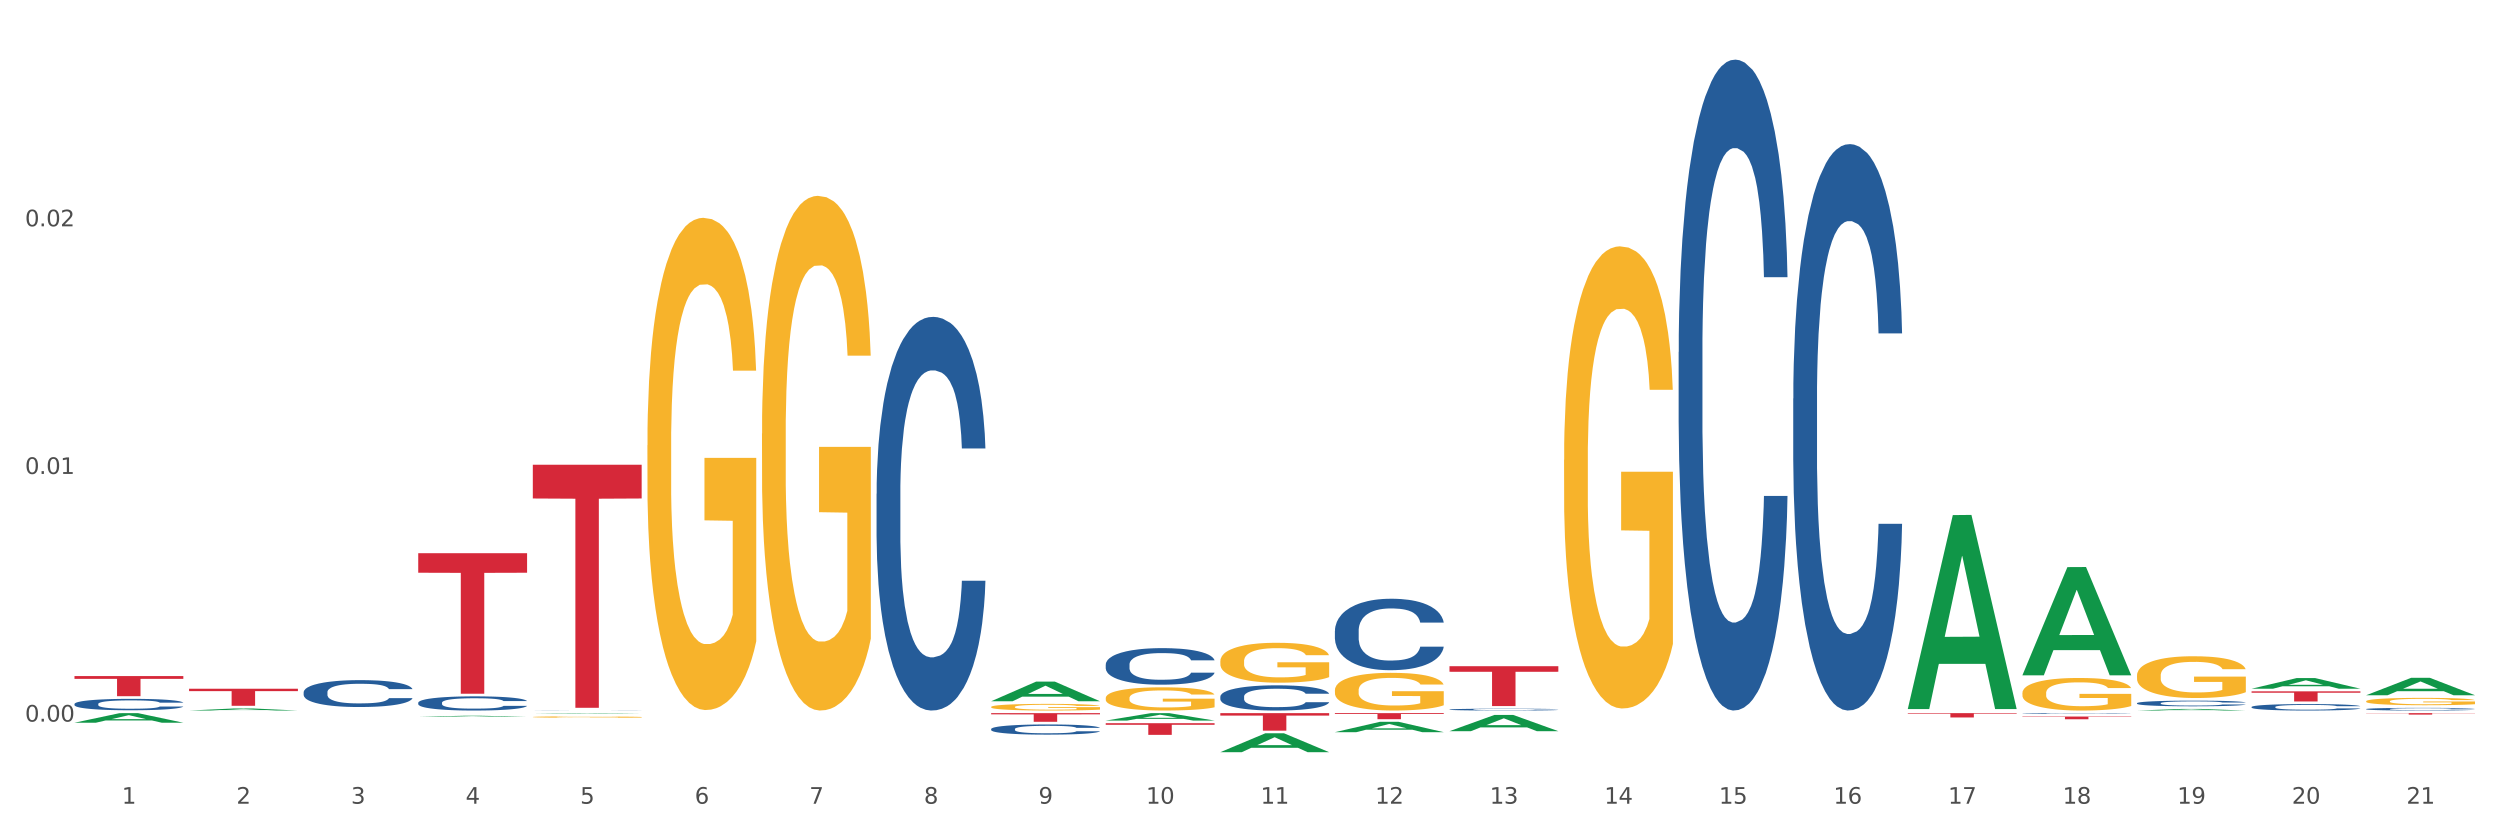<?xml version="1.0" encoding="utf-8" standalone="no"?>
<!DOCTYPE svg PUBLIC "-//W3C//DTD SVG 1.1//EN"
  "http://www.w3.org/Graphics/SVG/1.1/DTD/svg11.dtd">
<svg xmlns:xlink="http://www.w3.org/1999/xlink" width="1080pt" height="360pt" viewBox="0 0 1080 360" xmlns="http://www.w3.org/2000/svg" version="1.1">
 <rect x="0" y="0" width="1080" height="360" fill="#333333" stroke="none"/>
 <defs>
  <style type="text/css">*{stroke-linejoin: round; stroke-linecap: butt}</style>
 </defs>
 <g id="figure_1">
  <g id="patch_1">
   <path d="M 0 360 
L 1080 360 
L 1080 0 
L 0 0 
z
" style="fill: #ffffff; stroke: #ffffff; stroke-linejoin: miter"/>
  </g>
  <g id="axes_1">
   <g id="matplotlib.axis_1">
    <g id="xtick_1">
     <g id="text_1">
      <!-- 1 -->
      <g style="fill: #4d4d4d" transform="translate(52.633 347.204) scale(0.096 -0.096)">
       <defs>
        <path id="DejaVuSans-31" d="M 794 531 
L 1825 531 
L 1825 4091 
L 703 3866 
L 703 4441 
L 1819 4666 
L 2450 4666 
L 2450 531 
L 3481 531 
L 3481 0 
L 794 0 
L 794 531 
z
" transform="scale(0.016)"/>
       </defs>
       <use xlink:href="#DejaVuSans-31"/>
      </g>
     </g>
    </g>
    <g id="xtick_2">
     <g id="text_2">
      <!-- 2 -->
      <g style="fill: #4d4d4d" transform="translate(102.133 347.204) scale(0.096 -0.096)">
       <defs>
        <path id="DejaVuSans-32" d="M 1228 531 
L 3431 531 
L 3431 0 
L 469 0 
L 469 531 
Q 828 903 1448 1529 
Q 2069 2156 2228 2338 
Q 2531 2678 2651 2914 
Q 2772 3150 2772 3378 
Q 2772 3750 2511 3984 
Q 2250 4219 1831 4219 
Q 1534 4219 1204 4116 
Q 875 4013 500 3803 
L 500 4441 
Q 881 4594 1212 4672 
Q 1544 4750 1819 4750 
Q 2544 4750 2975 4387 
Q 3406 4025 3406 3419 
Q 3406 3131 3298 2873 
Q 3191 2616 2906 2266 
Q 2828 2175 2409 1742 
Q 1991 1309 1228 531 
z
" transform="scale(0.016)"/>
       </defs>
       <use xlink:href="#DejaVuSans-32"/>
      </g>
     </g>
    </g>
    <g id="xtick_3">
     <g id="text_3">
      <!-- 3 -->
      <g style="fill: #4d4d4d" transform="translate(151.633 347.204) scale(0.096 -0.096)">
       <defs>
        <path id="DejaVuSans-33" d="M 2597 2516 
Q 3050 2419 3304 2112 
Q 3559 1806 3559 1356 
Q 3559 666 3084 287 
Q 2609 -91 1734 -91 
Q 1441 -91 1130 -33 
Q 819 25 488 141 
L 488 750 
Q 750 597 1062 519 
Q 1375 441 1716 441 
Q 2309 441 2620 675 
Q 2931 909 2931 1356 
Q 2931 1769 2642 2001 
Q 2353 2234 1838 2234 
L 1294 2234 
L 1294 2753 
L 1863 2753 
Q 2328 2753 2575 2939 
Q 2822 3125 2822 3475 
Q 2822 3834 2567 4026 
Q 2313 4219 1838 4219 
Q 1578 4219 1281 4162 
Q 984 4106 628 3988 
L 628 4550 
Q 988 4650 1302 4700 
Q 1616 4750 1894 4750 
Q 2613 4750 3031 4423 
Q 3450 4097 3450 3541 
Q 3450 3153 3228 2886 
Q 3006 2619 2597 2516 
z
" transform="scale(0.016)"/>
       </defs>
       <use xlink:href="#DejaVuSans-33"/>
      </g>
     </g>
    </g>
    <g id="xtick_4">
     <g id="text_4">
      <!-- 4 -->
      <g style="fill: #4d4d4d" transform="translate(201.133 347.204) scale(0.096 -0.096)">
       <defs>
        <path id="DejaVuSans-34" d="M 2419 4116 
L 825 1625 
L 2419 1625 
L 2419 4116 
z
M 2253 4666 
L 3047 4666 
L 3047 1625 
L 3713 1625 
L 3713 1100 
L 3047 1100 
L 3047 0 
L 2419 0 
L 2419 1100 
L 313 1100 
L 313 1709 
L 2253 4666 
z
" transform="scale(0.016)"/>
       </defs>
       <use xlink:href="#DejaVuSans-34"/>
      </g>
     </g>
    </g>
    <g id="xtick_5">
     <g id="text_5">
      <!-- 5 -->
      <g style="fill: #4d4d4d" transform="translate(250.633 347.204) scale(0.096 -0.096)">
       <defs>
        <path id="DejaVuSans-35" d="M 691 4666 
L 3169 4666 
L 3169 4134 
L 1269 4134 
L 1269 2991 
Q 1406 3038 1543 3061 
Q 1681 3084 1819 3084 
Q 2600 3084 3056 2656 
Q 3513 2228 3513 1497 
Q 3513 744 3044 326 
Q 2575 -91 1722 -91 
Q 1428 -91 1123 -41 
Q 819 9 494 109 
L 494 744 
Q 775 591 1075 516 
Q 1375 441 1709 441 
Q 2250 441 2565 725 
Q 2881 1009 2881 1497 
Q 2881 1984 2565 2268 
Q 2250 2553 1709 2553 
Q 1456 2553 1204 2497 
Q 953 2441 691 2322 
L 691 4666 
z
" transform="scale(0.016)"/>
       </defs>
       <use xlink:href="#DejaVuSans-35"/>
      </g>
     </g>
    </g>
    <g id="xtick_6">
     <g id="text_6">
      <!-- 6 -->
      <g style="fill: #4d4d4d" transform="translate(300.134 347.204) scale(0.096 -0.096)">
       <defs>
        <path id="DejaVuSans-36" d="M 2113 2584 
Q 1688 2584 1439 2293 
Q 1191 2003 1191 1497 
Q 1191 994 1439 701 
Q 1688 409 2113 409 
Q 2538 409 2786 701 
Q 3034 994 3034 1497 
Q 3034 2003 2786 2293 
Q 2538 2584 2113 2584 
z
M 3366 4563 
L 3366 3988 
Q 3128 4100 2886 4159 
Q 2644 4219 2406 4219 
Q 1781 4219 1451 3797 
Q 1122 3375 1075 2522 
Q 1259 2794 1537 2939 
Q 1816 3084 2150 3084 
Q 2853 3084 3261 2657 
Q 3669 2231 3669 1497 
Q 3669 778 3244 343 
Q 2819 -91 2113 -91 
Q 1303 -91 875 529 
Q 447 1150 447 2328 
Q 447 3434 972 4092 
Q 1497 4750 2381 4750 
Q 2619 4750 2861 4703 
Q 3103 4656 3366 4563 
z
" transform="scale(0.016)"/>
       </defs>
       <use xlink:href="#DejaVuSans-36"/>
      </g>
     </g>
    </g>
    <g id="xtick_7">
     <g id="text_7">
      <!-- 7 -->
      <g style="fill: #4d4d4d" transform="translate(349.634 347.204) scale(0.096 -0.096)">
       <defs>
        <path id="DejaVuSans-37" d="M 525 4666 
L 3525 4666 
L 3525 4397 
L 1831 0 
L 1172 0 
L 2766 4134 
L 525 4134 
L 525 4666 
z
" transform="scale(0.016)"/>
       </defs>
       <use xlink:href="#DejaVuSans-37"/>
      </g>
     </g>
    </g>
    <g id="xtick_8">
     <g id="text_8">
      <!-- 8 -->
      <g style="fill: #4d4d4d" transform="translate(399.134 347.204) scale(0.096 -0.096)">
       <defs>
        <path id="DejaVuSans-38" d="M 2034 2216 
Q 1584 2216 1326 1975 
Q 1069 1734 1069 1313 
Q 1069 891 1326 650 
Q 1584 409 2034 409 
Q 2484 409 2743 651 
Q 3003 894 3003 1313 
Q 3003 1734 2745 1975 
Q 2488 2216 2034 2216 
z
M 1403 2484 
Q 997 2584 770 2862 
Q 544 3141 544 3541 
Q 544 4100 942 4425 
Q 1341 4750 2034 4750 
Q 2731 4750 3128 4425 
Q 3525 4100 3525 3541 
Q 3525 3141 3298 2862 
Q 3072 2584 2669 2484 
Q 3125 2378 3379 2068 
Q 3634 1759 3634 1313 
Q 3634 634 3220 271 
Q 2806 -91 2034 -91 
Q 1263 -91 848 271 
Q 434 634 434 1313 
Q 434 1759 690 2068 
Q 947 2378 1403 2484 
z
M 1172 3481 
Q 1172 3119 1398 2916 
Q 1625 2713 2034 2713 
Q 2441 2713 2670 2916 
Q 2900 3119 2900 3481 
Q 2900 3844 2670 4047 
Q 2441 4250 2034 4250 
Q 1625 4250 1398 4047 
Q 1172 3844 1172 3481 
z
" transform="scale(0.016)"/>
       </defs>
       <use xlink:href="#DejaVuSans-38"/>
      </g>
     </g>
    </g>
    <g id="xtick_9">
     <g id="text_9">
      <!-- 9 -->
      <g style="fill: #4d4d4d" transform="translate(448.634 347.204) scale(0.096 -0.096)">
       <defs>
        <path id="DejaVuSans-39" d="M 703 97 
L 703 672 
Q 941 559 1184 500 
Q 1428 441 1663 441 
Q 2288 441 2617 861 
Q 2947 1281 2994 2138 
Q 2813 1869 2534 1725 
Q 2256 1581 1919 1581 
Q 1219 1581 811 2004 
Q 403 2428 403 3163 
Q 403 3881 828 4315 
Q 1253 4750 1959 4750 
Q 2769 4750 3195 4129 
Q 3622 3509 3622 2328 
Q 3622 1225 3098 567 
Q 2575 -91 1691 -91 
Q 1453 -91 1209 -44 
Q 966 3 703 97 
z
M 1959 2075 
Q 2384 2075 2632 2365 
Q 2881 2656 2881 3163 
Q 2881 3666 2632 3958 
Q 2384 4250 1959 4250 
Q 1534 4250 1286 3958 
Q 1038 3666 1038 3163 
Q 1038 2656 1286 2365 
Q 1534 2075 1959 2075 
z
" transform="scale(0.016)"/>
       </defs>
       <use xlink:href="#DejaVuSans-39"/>
      </g>
     </g>
    </g>
    <g id="xtick_10">
     <g id="text_10">
      <!-- 10 -->
      <g style="fill: #4d4d4d" transform="translate(495.079 347.204) scale(0.096 -0.096)">
       <defs>
        <path id="DejaVuSans-30" d="M 2034 4250 
Q 1547 4250 1301 3770 
Q 1056 3291 1056 2328 
Q 1056 1369 1301 889 
Q 1547 409 2034 409 
Q 2525 409 2770 889 
Q 3016 1369 3016 2328 
Q 3016 3291 2770 3770 
Q 2525 4250 2034 4250 
z
M 2034 4750 
Q 2819 4750 3233 4129 
Q 3647 3509 3647 2328 
Q 3647 1150 3233 529 
Q 2819 -91 2034 -91 
Q 1250 -91 836 529 
Q 422 1150 422 2328 
Q 422 3509 836 4129 
Q 1250 4750 2034 4750 
z
" transform="scale(0.016)"/>
       </defs>
       <use xlink:href="#DejaVuSans-31"/>
       <use xlink:href="#DejaVuSans-30" transform="translate(63.623 0)"/>
      </g>
     </g>
    </g>
    <g id="xtick_11">
     <g id="text_11">
      <!-- 11 -->
      <g style="fill: #4d4d4d" transform="translate(544.58 347.204) scale(0.096 -0.096)">
       <use xlink:href="#DejaVuSans-31"/>
       <use xlink:href="#DejaVuSans-31" transform="translate(63.623 0)"/>
      </g>
     </g>
    </g>
    <g id="xtick_12">
     <g id="text_12">
      <!-- 12 -->
      <g style="fill: #4d4d4d" transform="translate(594.08 347.204) scale(0.096 -0.096)">
       <use xlink:href="#DejaVuSans-31"/>
       <use xlink:href="#DejaVuSans-32" transform="translate(63.623 0)"/>
      </g>
     </g>
    </g>
    <g id="xtick_13">
     <g id="text_13">
      <!-- 13 -->
      <g style="fill: #4d4d4d" transform="translate(643.58 347.204) scale(0.096 -0.096)">
       <use xlink:href="#DejaVuSans-31"/>
       <use xlink:href="#DejaVuSans-33" transform="translate(63.623 0)"/>
      </g>
     </g>
    </g>
    <g id="xtick_14">
     <g id="text_14">
      <!-- 14 -->
      <g style="fill: #4d4d4d" transform="translate(693.08 347.204) scale(0.096 -0.096)">
       <use xlink:href="#DejaVuSans-31"/>
       <use xlink:href="#DejaVuSans-34" transform="translate(63.623 0)"/>
      </g>
     </g>
    </g>
    <g id="xtick_15">
     <g id="text_15">
      <!-- 15 -->
      <g style="fill: #4d4d4d" transform="translate(742.58 347.204) scale(0.096 -0.096)">
       <use xlink:href="#DejaVuSans-31"/>
       <use xlink:href="#DejaVuSans-35" transform="translate(63.623 0)"/>
      </g>
     </g>
    </g>
    <g id="xtick_16">
     <g id="text_16">
      <!-- 16 -->
      <g style="fill: #4d4d4d" transform="translate(792.08 347.204) scale(0.096 -0.096)">
       <use xlink:href="#DejaVuSans-31"/>
       <use xlink:href="#DejaVuSans-36" transform="translate(63.623 0)"/>
      </g>
     </g>
    </g>
    <g id="xtick_17">
     <g id="text_17">
      <!-- 17 -->
      <g style="fill: #4d4d4d" transform="translate(841.58 347.204) scale(0.096 -0.096)">
       <use xlink:href="#DejaVuSans-31"/>
       <use xlink:href="#DejaVuSans-37" transform="translate(63.623 0)"/>
      </g>
     </g>
    </g>
    <g id="xtick_18">
     <g id="text_18">
      <!-- 18 -->
      <g style="fill: #4d4d4d" transform="translate(891.08 347.204) scale(0.096 -0.096)">
       <use xlink:href="#DejaVuSans-31"/>
       <use xlink:href="#DejaVuSans-38" transform="translate(63.623 0)"/>
      </g>
     </g>
    </g>
    <g id="xtick_19">
     <g id="text_19">
      <!-- 19 -->
      <g style="fill: #4d4d4d" transform="translate(940.58 347.204) scale(0.096 -0.096)">
       <use xlink:href="#DejaVuSans-31"/>
       <use xlink:href="#DejaVuSans-39" transform="translate(63.623 0)"/>
      </g>
     </g>
    </g>
    <g id="xtick_20">
     <g id="text_20">
      <!-- 20 -->
      <g style="fill: #4d4d4d" transform="translate(990.08 347.204) scale(0.096 -0.096)">
       <use xlink:href="#DejaVuSans-32"/>
       <use xlink:href="#DejaVuSans-30" transform="translate(63.623 0)"/>
      </g>
     </g>
    </g>
    <g id="xtick_21">
     <g id="text_21">
      <!-- 21 -->
      <g style="fill: #4d4d4d" transform="translate(1039.58 347.204) scale(0.096 -0.096)">
       <use xlink:href="#DejaVuSans-32"/>
       <use xlink:href="#DejaVuSans-31" transform="translate(63.623 0)"/>
      </g>
     </g>
    </g>
    <g id="xtick_22"/>
    <g id="xtick_23"/>
    <g id="xtick_24"/>
    <g id="xtick_25"/>
    <g id="xtick_26"/>
    <g id="xtick_27"/>
    <g id="xtick_28"/>
    <g id="xtick_29"/>
    <g id="xtick_30"/>
    <g id="xtick_31"/>
    <g id="xtick_32"/>
    <g id="xtick_33"/>
    <g id="xtick_34"/>
    <g id="xtick_35"/>
    <g id="xtick_36"/>
    <g id="xtick_37"/>
    <g id="xtick_38"/>
    <g id="xtick_39"/>
    <g id="xtick_40"/>
    <g id="xtick_41"/>
   </g>
   <g id="matplotlib.axis_2">
    <g id="ytick_1">
     <g id="text_22">
      <!-- 0.00 -->
      <g style="fill: #4d4d4d" transform="translate(10.8 311.731) scale(0.096 -0.096)">
       <defs>
        <path id="DejaVuSans-2e" d="M 684 794 
L 1344 794 
L 1344 0 
L 684 0 
L 684 794 
z
" transform="scale(0.016)"/>
       </defs>
       <use xlink:href="#DejaVuSans-30"/>
       <use xlink:href="#DejaVuSans-2e" transform="translate(63.623 0)"/>
       <use xlink:href="#DejaVuSans-30" transform="translate(95.41 0)"/>
       <use xlink:href="#DejaVuSans-30" transform="translate(159.033 0)"/>
      </g>
     </g>
    </g>
    <g id="ytick_2">
     <g id="text_23">
      <!-- 0.01 -->
      <g style="fill: #4d4d4d" transform="translate(10.8 204.749) scale(0.096 -0.096)">
       <use xlink:href="#DejaVuSans-30"/>
       <use xlink:href="#DejaVuSans-2e" transform="translate(63.623 0)"/>
       <use xlink:href="#DejaVuSans-30" transform="translate(95.41 0)"/>
       <use xlink:href="#DejaVuSans-31" transform="translate(159.033 0)"/>
      </g>
     </g>
    </g>
    <g id="ytick_3">
     <g id="text_24">
      <!-- 0.02 -->
      <g style="fill: #4d4d4d" transform="translate(10.8 97.767) scale(0.096 -0.096)">
       <use xlink:href="#DejaVuSans-30"/>
       <use xlink:href="#DejaVuSans-2e" transform="translate(63.623 0)"/>
       <use xlink:href="#DejaVuSans-30" transform="translate(95.41 0)"/>
       <use xlink:href="#DejaVuSans-32" transform="translate(159.033 0)"/>
      </g>
     </g>
    </g>
    <g id="ytick_4"/>
    <g id="ytick_5"/>
    <g id="ytick_6"/>
   </g>
   <g id="PolyCollection_1">
    <path d="M 32.175 312.207 
L 32.223 312.203 
L 51.615 308.088 
L 59.663 308.084 
L 79.2 312.215 
L 69.892 312.215 
L 65.674 311.253 
L 45.652 311.253 
L 45.507 311.268 
L 41.435 312.215 
L 32.175 312.215 
L 32.175 312.207 
L 48.173 310.679 
L 63.153 310.675 
L 55.736 308.964 
L 55.639 308.956 
L 55.542 308.968 
L 48.125 310.675 
L 48.173 310.679 
L 32.175 312.207 
z
" clip-path="url(#p0a47b42a71)" style="fill: #109648"/>
    <path d="M 81.675 306.953 
L 81.723 306.952 
L 101.115 306.05 
L 109.163 306.049 
L 128.7 306.954 
L 119.392 306.954 
L 115.174 306.743 
L 95.152 306.743 
L 95.007 306.747 
L 90.935 306.954 
L 81.675 306.954 
L 81.675 306.953 
L 97.673 306.618 
L 112.653 306.617 
L 105.236 306.242 
L 105.139 306.24 
L 105.042 306.243 
L 97.625 306.617 
L 97.673 306.618 
L 81.675 306.953 
z
" clip-path="url(#p0a47b42a71)" style="fill: #109648"/>
    <path d="M 180.675 309.661 
L 180.723 309.661 
L 200.115 309.21 
L 208.163 309.209 
L 227.7 309.662 
L 218.392 309.662 
L 214.174 309.557 
L 194.152 309.557 
L 194.007 309.558 
L 189.935 309.662 
L 180.675 309.662 
L 180.675 309.661 
L 196.673 309.494 
L 211.653 309.493 
L 204.236 309.306 
L 204.139 309.305 
L 204.042 309.306 
L 196.625 309.493 
L 196.673 309.494 
L 180.675 309.661 
z
" clip-path="url(#p0a47b42a71)" style="fill: #109648"/>
    <path d="M 230.175 308.337 
L 230.223 308.337 
L 249.615 308.084 
L 257.663 308.084 
L 277.2 308.337 
L 267.892 308.337 
L 263.674 308.278 
L 243.652 308.278 
L 243.507 308.279 
L 239.435 308.337 
L 230.175 308.337 
L 230.175 308.337 
L 246.173 308.243 
L 261.153 308.243 
L 253.736 308.138 
L 253.639 308.137 
L 253.542 308.138 
L 246.125 308.243 
L 246.173 308.243 
L 230.175 308.337 
z
" clip-path="url(#p0a47b42a71)" style="fill: #109648"/>
    <path d="M 428.175 302.933 
L 428.223 302.925 
L 447.615 294.449 
L 455.663 294.441 
L 475.2 302.949 
L 465.892 302.949 
L 461.674 300.967 
L 441.652 300.967 
L 441.507 300.999 
L 437.435 302.949 
L 428.175 302.949 
L 428.175 302.933 
L 444.173 299.785 
L 459.153 299.777 
L 451.736 296.254 
L 451.639 296.238 
L 451.542 296.262 
L 444.125 299.777 
L 444.173 299.785 
L 428.175 302.933 
z
" clip-path="url(#p0a47b42a71)" style="fill: #109648"/>
    <path d="M 477.675 311.282 
L 477.723 311.279 
L 497.115 308.087 
L 505.163 308.084 
L 524.7 311.288 
L 515.392 311.288 
L 511.174 310.542 
L 491.152 310.542 
L 491.007 310.554 
L 486.935 311.288 
L 477.675 311.288 
L 477.675 311.282 
L 493.673 310.096 
L 508.653 310.093 
L 501.236 308.767 
L 501.139 308.761 
L 501.042 308.77 
L 493.625 310.093 
L 493.673 310.096 
L 477.675 311.282 
z
" clip-path="url(#p0a47b42a71)" style="fill: #109648"/>
    <path d="M 527.175 324.934 
L 527.223 324.926 
L 546.615 316.778 
L 554.663 316.77 
L 574.2 324.95 
L 564.892 324.95 
L 560.674 323.045 
L 540.652 323.045 
L 540.507 323.075 
L 536.435 324.95 
L 527.175 324.95 
L 527.175 324.934 
L 543.173 321.908 
L 558.153 321.9 
L 550.736 318.513 
L 550.639 318.498 
L 550.542 318.521 
L 543.125 321.9 
L 543.173 321.908 
L 527.175 324.934 
z
" clip-path="url(#p0a47b42a71)" style="fill: #109648"/>
    <path d="M 576.675 316.292 
L 576.723 316.288 
L 596.115 311.821 
L 604.163 311.817 
L 623.7 316.3 
L 614.392 316.3 
L 610.174 315.256 
L 590.152 315.256 
L 590.007 315.273 
L 585.935 316.3 
L 576.675 316.3 
L 576.675 316.292 
L 592.673 314.633 
L 607.653 314.629 
L 600.236 312.772 
L 600.139 312.764 
L 600.042 312.777 
L 592.625 314.629 
L 592.673 314.633 
L 576.675 316.292 
z
" clip-path="url(#p0a47b42a71)" style="fill: #109648"/>
    <path d="M 873.675 291.666 
L 873.723 291.622 
L 893.115 244.993 
L 901.163 244.949 
L 920.7 291.754 
L 911.392 291.754 
L 907.174 280.855 
L 887.152 280.855 
L 887.007 281.031 
L 882.935 291.754 
L 873.675 291.754 
L 873.675 291.666 
L 889.673 274.351 
L 904.653 274.307 
L 897.236 254.925 
L 897.139 254.837 
L 897.042 254.969 
L 889.625 274.307 
L 889.673 274.351 
L 873.675 291.666 
z
" clip-path="url(#p0a47b42a71)" style="fill: #109648"/>
    <path d="M 923.175 291.838 
L 923.231 291.822 
L 923.231 291.229 
L 923.342 290.718 
L 923.897 289.482 
L 924.73 288.46 
L 925.34 287.916 
L 925.951 287.471 
L 926.673 287.026 
L 927.561 286.564 
L 929.171 285.889 
L 930.17 285.542 
L 931.392 285.18 
L 933.613 284.652 
L 935.223 284.356 
L 936.888 284.109 
L 939.609 283.812 
L 941.385 283.68 
L 943.273 283.581 
L 945.549 283.515 
L 947.27 283.499 
L 951.046 283.548 
L 954.266 283.697 
L 955.82 283.812 
L 957.819 284.01 
L 958.874 284.142 
L 960.595 284.405 
L 962.372 284.751 
L 963.593 285.048 
L 965.425 285.608 
L 966.813 286.169 
L 968.09 286.861 
L 968.756 287.339 
L 969.256 287.784 
L 969.7 288.295 
L 970.144 289.103 
L 960.151 289.103 
L 959.762 288.526 
L 959.152 287.982 
L 958.263 287.454 
L 957.486 287.125 
L 956.154 286.713 
L 954.932 286.449 
L 953.655 286.251 
L 952.101 286.086 
L 950.879 286.004 
L 949.158 285.938 
L 945.771 285.955 
L 943.495 286.086 
L 941.941 286.251 
L 940.941 286.4 
L 940.053 286.564 
L 939.054 286.795 
L 937.888 287.141 
L 937.055 287.454 
L 936.222 287.85 
L 935.556 288.245 
L 934.945 288.707 
L 934.445 289.201 
L 934.057 289.712 
L 933.724 290.339 
L 933.446 291.377 
L 933.446 293.635 
L 933.557 294.146 
L 933.835 294.822 
L 934.168 295.333 
L 934.723 295.942 
L 935.223 296.354 
L 936.167 296.948 
L 937.221 297.442 
L 938.054 297.755 
L 938.887 298.019 
L 940.331 298.382 
L 941.941 298.678 
L 943.329 298.86 
L 945.216 299.024 
L 946.493 299.09 
L 947.604 299.123 
L 950.324 299.123 
L 952.267 299.074 
L 954.432 298.958 
L 956.098 298.81 
L 957.486 298.629 
L 959.041 298.332 
L 960.04 298.052 
L 960.04 294.607 
L 947.826 294.591 
L 947.826 292.3 
L 970.2 292.3 
L 970.2 299.024 
L 969.256 299.37 
L 968.201 299.684 
L 967.091 299.964 
L 965.425 300.31 
L 963.427 300.64 
L 961.65 300.87 
L 959.762 301.068 
L 957.542 301.249 
L 954.655 301.414 
L 952.878 301.48 
L 950.657 301.53 
L 948.048 301.546 
L 945.771 301.513 
L 943.551 301.431 
L 941.219 301.282 
L 938.943 301.068 
L 937.221 300.854 
L 935.5 300.59 
L 933.668 300.244 
L 932.225 299.914 
L 931.114 299.618 
L 929.893 299.239 
L 928.56 298.744 
L 927.561 298.299 
L 926.673 297.838 
L 925.729 297.244 
L 925.063 296.733 
L 924.396 296.091 
L 924.008 295.613 
L 923.564 294.871 
L 923.231 293.833 
L 923.175 291.838 
z
" clip-path="url(#p0a47b42a71)" style="fill: #f7b32b"/>
    <path d="M 1022.175 302.949 
L 1022.231 302.946 
L 1022.231 302.841 
L 1022.342 302.751 
L 1022.897 302.533 
L 1023.73 302.353 
L 1024.34 302.257 
L 1024.951 302.178 
L 1025.673 302.099 
L 1026.561 302.018 
L 1028.171 301.899 
L 1029.17 301.838 
L 1030.392 301.774 
L 1032.613 301.68 
L 1034.223 301.628 
L 1035.888 301.584 
L 1038.609 301.532 
L 1040.385 301.509 
L 1042.273 301.491 
L 1044.549 301.48 
L 1046.27 301.477 
L 1050.046 301.485 
L 1053.266 301.512 
L 1054.82 301.532 
L 1056.819 301.567 
L 1057.874 301.59 
L 1059.595 301.637 
L 1061.372 301.698 
L 1062.593 301.75 
L 1064.425 301.849 
L 1065.813 301.948 
L 1067.09 302.07 
L 1067.756 302.155 
L 1068.256 302.233 
L 1068.7 302.324 
L 1069.144 302.466 
L 1059.151 302.466 
L 1058.762 302.364 
L 1058.152 302.268 
L 1057.263 302.175 
L 1056.486 302.117 
L 1055.154 302.044 
L 1053.932 301.998 
L 1052.655 301.963 
L 1051.101 301.934 
L 1049.879 301.919 
L 1048.158 301.907 
L 1044.771 301.91 
L 1042.495 301.934 
L 1040.941 301.963 
L 1039.941 301.989 
L 1039.053 302.018 
L 1038.054 302.059 
L 1036.888 302.12 
L 1036.055 302.175 
L 1035.222 302.245 
L 1034.556 302.315 
L 1033.945 302.396 
L 1033.445 302.484 
L 1033.057 302.574 
L 1032.724 302.684 
L 1032.446 302.868 
L 1032.446 303.266 
L 1032.557 303.357 
L 1032.835 303.476 
L 1033.168 303.566 
L 1033.723 303.674 
L 1034.223 303.746 
L 1035.167 303.851 
L 1036.221 303.939 
L 1037.054 303.994 
L 1037.887 304.04 
L 1039.331 304.104 
L 1040.941 304.157 
L 1042.329 304.189 
L 1044.216 304.218 
L 1045.493 304.23 
L 1046.604 304.235 
L 1049.324 304.235 
L 1051.267 304.227 
L 1053.432 304.206 
L 1055.098 304.18 
L 1056.486 304.148 
L 1058.041 304.096 
L 1059.04 304.046 
L 1059.04 303.438 
L 1046.826 303.435 
L 1046.826 303.031 
L 1069.2 303.031 
L 1069.2 304.218 
L 1068.256 304.279 
L 1067.201 304.334 
L 1066.091 304.384 
L 1064.425 304.445 
L 1062.427 304.503 
L 1060.65 304.544 
L 1058.762 304.579 
L 1056.542 304.611 
L 1053.655 304.64 
L 1051.878 304.651 
L 1049.657 304.66 
L 1047.048 304.663 
L 1044.771 304.657 
L 1042.551 304.643 
L 1040.219 304.617 
L 1037.943 304.579 
L 1036.221 304.541 
L 1034.5 304.494 
L 1032.668 304.433 
L 1031.225 304.375 
L 1030.114 304.323 
L 1028.893 304.256 
L 1027.56 304.168 
L 1026.561 304.09 
L 1025.673 304.008 
L 1024.729 303.904 
L 1024.063 303.813 
L 1023.396 303.7 
L 1023.008 303.616 
L 1022.564 303.485 
L 1022.231 303.301 
L 1022.175 302.949 
z
" clip-path="url(#p0a47b42a71)" style="fill: #f7b32b"/>
    <path d="M 824.175 306.149 
L 824.223 306.07 
L 843.615 222.521 
L 851.663 222.442 
L 871.2 306.307 
L 861.892 306.307 
L 857.674 286.778 
L 837.652 286.778 
L 837.507 287.093 
L 833.435 306.307 
L 824.175 306.307 
L 824.175 306.149 
L 840.173 275.123 
L 855.153 275.045 
L 847.736 240.318 
L 847.639 240.16 
L 847.542 240.396 
L 840.125 275.045 
L 840.173 275.123 
L 824.175 306.149 
z
" clip-path="url(#p0a47b42a71)" style="fill: #109648"/>
    <path d="M 279.675 192.359 
L 279.731 192.165 
L 279.731 185.174 
L 279.842 179.153 
L 280.397 164.588 
L 281.23 152.547 
L 281.84 146.139 
L 282.451 140.895 
L 283.173 135.652 
L 284.061 130.214 
L 285.671 122.251 
L 286.67 118.173 
L 287.892 113.901 
L 290.113 107.686 
L 291.723 104.19 
L 293.388 101.277 
L 296.109 97.782 
L 297.885 96.228 
L 299.773 95.063 
L 302.049 94.286 
L 303.77 94.092 
L 307.546 94.674 
L 310.766 96.422 
L 312.32 97.782 
L 314.319 100.112 
L 315.374 101.666 
L 317.095 104.773 
L 318.872 108.851 
L 320.093 112.347 
L 321.925 118.95 
L 323.313 125.553 
L 324.59 133.71 
L 325.256 139.341 
L 325.756 144.585 
L 326.2 150.605 
L 326.644 160.121 
L 316.651 160.121 
L 316.262 153.324 
L 315.652 146.915 
L 314.763 140.701 
L 313.986 136.817 
L 312.654 131.962 
L 311.432 128.854 
L 310.155 126.524 
L 308.601 124.582 
L 307.379 123.611 
L 305.658 122.834 
L 302.271 123.028 
L 299.995 124.582 
L 298.441 126.524 
L 297.441 128.272 
L 296.553 130.214 
L 295.554 132.933 
L 294.388 137.011 
L 293.555 140.701 
L 292.722 145.362 
L 292.056 150.023 
L 291.445 155.46 
L 290.945 161.287 
L 290.557 167.307 
L 290.224 174.687 
L 289.946 186.922 
L 289.946 213.528 
L 290.057 219.548 
L 290.335 227.51 
L 290.668 233.531 
L 291.223 240.716 
L 291.723 245.572 
L 292.667 252.563 
L 293.721 258.389 
L 294.554 262.079 
L 295.387 265.186 
L 296.831 269.459 
L 298.441 272.954 
L 299.829 275.091 
L 301.716 277.033 
L 302.993 277.81 
L 304.104 278.198 
L 306.824 278.198 
L 308.767 277.615 
L 310.932 276.256 
L 312.598 274.508 
L 313.986 272.372 
L 315.541 268.876 
L 316.54 265.575 
L 316.54 224.986 
L 304.326 224.792 
L 304.326 197.797 
L 326.7 197.797 
L 326.7 277.033 
L 325.756 281.111 
L 324.701 284.801 
L 323.591 288.102 
L 321.925 292.181 
L 319.927 296.065 
L 318.15 298.784 
L 316.262 301.114 
L 314.042 303.25 
L 311.155 305.192 
L 309.378 305.969 
L 307.157 306.552 
L 304.548 306.746 
L 302.271 306.358 
L 300.051 305.387 
L 297.719 303.639 
L 295.443 301.114 
L 293.721 298.589 
L 292 295.482 
L 290.168 291.404 
L 288.725 287.52 
L 287.614 284.024 
L 286.393 279.557 
L 285.06 273.731 
L 284.061 268.488 
L 283.173 263.05 
L 282.229 256.059 
L 281.563 250.038 
L 280.896 242.464 
L 280.508 236.832 
L 280.064 228.093 
L 279.731 215.858 
L 279.675 192.359 
z
" clip-path="url(#p0a47b42a71)" style="fill: #f7b32b"/>
    <path d="M 329.175 187.348 
L 329.231 187.145 
L 329.231 179.834 
L 329.342 173.539 
L 329.897 158.309 
L 330.73 145.719 
L 331.34 139.018 
L 331.951 133.535 
L 332.673 128.052 
L 333.561 122.367 
L 335.171 114.041 
L 336.17 109.776 
L 337.392 105.309 
L 339.613 98.811 
L 341.223 95.156 
L 342.888 92.11 
L 345.609 88.454 
L 347.385 86.83 
L 349.273 85.611 
L 351.549 84.799 
L 353.27 84.596 
L 357.046 85.205 
L 360.266 87.033 
L 361.82 88.454 
L 363.819 90.891 
L 364.874 92.516 
L 366.595 95.765 
L 368.372 100.029 
L 369.593 103.684 
L 371.425 110.589 
L 372.813 117.493 
L 374.09 126.022 
L 374.756 131.911 
L 375.256 137.394 
L 375.7 143.689 
L 376.144 153.639 
L 366.151 153.639 
L 365.762 146.532 
L 365.152 139.83 
L 364.263 133.332 
L 363.486 129.271 
L 362.154 124.194 
L 360.932 120.945 
L 359.655 118.508 
L 358.101 116.478 
L 356.879 115.462 
L 355.158 114.65 
L 351.771 114.853 
L 349.495 116.478 
L 347.941 118.508 
L 346.941 120.336 
L 346.053 122.367 
L 345.054 125.209 
L 343.888 129.474 
L 343.055 133.332 
L 342.222 138.206 
L 341.556 143.079 
L 340.945 148.765 
L 340.445 154.857 
L 340.057 161.152 
L 339.724 168.869 
L 339.446 181.662 
L 339.446 209.482 
L 339.557 215.777 
L 339.835 224.103 
L 340.168 230.398 
L 340.723 237.912 
L 341.223 242.988 
L 342.167 250.299 
L 343.221 256.391 
L 344.054 260.249 
L 344.887 263.498 
L 346.331 267.966 
L 347.941 271.621 
L 349.329 273.854 
L 351.216 275.885 
L 352.493 276.697 
L 353.604 277.104 
L 356.324 277.104 
L 358.267 276.494 
L 360.432 275.073 
L 362.098 273.245 
L 363.486 271.012 
L 365.041 267.356 
L 366.04 263.904 
L 366.04 221.463 
L 353.826 221.26 
L 353.826 193.034 
L 376.2 193.034 
L 376.2 275.885 
L 375.256 280.15 
L 374.201 284.008 
L 373.091 287.46 
L 371.425 291.724 
L 369.427 295.786 
L 367.65 298.629 
L 365.762 301.065 
L 363.542 303.299 
L 360.655 305.33 
L 358.878 306.142 
L 356.657 306.751 
L 354.048 306.954 
L 351.771 306.548 
L 349.551 305.533 
L 347.219 303.705 
L 344.943 301.065 
L 343.221 298.426 
L 341.5 295.176 
L 339.668 290.912 
L 338.225 286.851 
L 337.114 283.196 
L 335.893 278.525 
L 334.56 272.433 
L 333.561 266.95 
L 332.673 261.264 
L 331.729 253.954 
L 331.063 247.659 
L 330.396 239.739 
L 330.008 233.85 
L 329.564 224.712 
L 329.231 211.919 
L 329.175 187.348 
z
" clip-path="url(#p0a47b42a71)" style="fill: #f7b32b"/>
    <path d="M 626.175 315.854 
L 626.223 315.847 
L 645.615 308.844 
L 653.663 308.838 
L 673.2 315.867 
L 663.892 315.867 
L 659.674 314.23 
L 639.652 314.23 
L 639.507 314.256 
L 635.435 315.867 
L 626.175 315.867 
L 626.175 315.854 
L 642.173 313.253 
L 657.153 313.247 
L 649.736 310.336 
L 649.639 310.323 
L 649.542 310.343 
L 642.125 313.247 
L 642.173 313.253 
L 626.175 315.854 
z
" clip-path="url(#p0a47b42a71)" style="fill: #109648"/>
    <path d="M 230.175 309.743 
L 230.231 309.743 
L 230.231 309.723 
L 230.342 309.706 
L 230.897 309.665 
L 231.73 309.631 
L 232.34 309.613 
L 232.951 309.598 
L 233.673 309.584 
L 234.561 309.568 
L 236.171 309.546 
L 237.17 309.534 
L 238.392 309.522 
L 240.613 309.505 
L 242.223 309.495 
L 243.888 309.487 
L 246.609 309.477 
L 248.385 309.473 
L 250.273 309.469 
L 252.549 309.467 
L 254.27 309.467 
L 258.046 309.468 
L 261.266 309.473 
L 262.82 309.477 
L 264.819 309.484 
L 265.874 309.488 
L 267.595 309.497 
L 269.372 309.508 
L 270.593 309.518 
L 272.425 309.537 
L 273.813 309.555 
L 275.09 309.578 
L 275.756 309.594 
L 276.256 309.609 
L 276.7 309.626 
L 277.144 309.652 
L 267.151 309.652 
L 266.762 309.633 
L 266.152 309.615 
L 265.263 309.598 
L 264.486 309.587 
L 263.154 309.573 
L 261.932 309.564 
L 260.655 309.558 
L 259.101 309.552 
L 257.879 309.55 
L 256.158 309.547 
L 252.771 309.548 
L 250.495 309.552 
L 248.941 309.558 
L 247.941 309.563 
L 247.053 309.568 
L 246.054 309.576 
L 244.888 309.587 
L 244.055 309.598 
L 243.222 309.611 
L 242.556 309.624 
L 241.945 309.639 
L 241.445 309.656 
L 241.057 309.673 
L 240.724 309.693 
L 240.446 309.728 
L 240.446 309.803 
L 240.557 309.82 
L 240.835 309.842 
L 241.168 309.859 
L 241.723 309.879 
L 242.223 309.893 
L 243.167 309.913 
L 244.221 309.929 
L 245.054 309.939 
L 245.887 309.948 
L 247.331 309.96 
L 248.941 309.97 
L 250.329 309.976 
L 252.216 309.981 
L 253.493 309.984 
L 254.604 309.985 
L 257.324 309.985 
L 259.267 309.983 
L 261.432 309.979 
L 263.098 309.974 
L 264.486 309.968 
L 266.041 309.958 
L 267.04 309.949 
L 267.04 309.835 
L 254.826 309.834 
L 254.826 309.758 
L 277.2 309.758 
L 277.2 309.981 
L 276.256 309.993 
L 275.201 310.003 
L 274.091 310.013 
L 272.425 310.024 
L 270.427 310.035 
L 268.65 310.043 
L 266.762 310.049 
L 264.542 310.055 
L 261.655 310.061 
L 259.878 310.063 
L 257.657 310.065 
L 255.048 310.065 
L 252.771 310.064 
L 250.551 310.061 
L 248.219 310.056 
L 245.943 310.049 
L 244.221 310.042 
L 242.5 310.033 
L 240.668 310.022 
L 239.225 310.011 
L 238.114 310.001 
L 236.893 309.989 
L 235.56 309.972 
L 234.561 309.957 
L 233.673 309.942 
L 232.729 309.922 
L 232.063 309.905 
L 231.396 309.884 
L 231.008 309.868 
L 230.564 309.844 
L 230.231 309.809 
L 230.175 309.743 
z
" clip-path="url(#p0a47b42a71)" style="fill: #f7b32b"/>
    <path d="M 1022.175 300.333 
L 1022.223 300.326 
L 1041.615 292.814 
L 1049.663 292.807 
L 1069.2 300.347 
L 1059.892 300.347 
L 1055.674 298.592 
L 1035.652 298.592 
L 1035.507 298.62 
L 1031.435 300.347 
L 1022.175 300.347 
L 1022.175 300.333 
L 1038.173 297.544 
L 1053.153 297.537 
L 1045.736 294.414 
L 1045.639 294.4 
L 1045.542 294.421 
L 1038.125 297.537 
L 1038.173 297.544 
L 1022.175 300.333 
z
" clip-path="url(#p0a47b42a71)" style="fill: #109648"/>
    <path d="M 923.175 306.953 
L 923.223 306.952 
L 942.615 306.254 
L 950.663 306.254 
L 970.2 306.954 
L 960.892 306.954 
L 956.674 306.791 
L 936.652 306.791 
L 936.507 306.794 
L 932.435 306.954 
L 923.175 306.954 
L 923.175 306.953 
L 939.173 306.694 
L 954.153 306.693 
L 946.736 306.403 
L 946.639 306.402 
L 946.542 306.404 
L 939.125 306.693 
L 939.173 306.694 
L 923.175 306.953 
z
" clip-path="url(#p0a47b42a71)" style="fill: #109648"/>
    <path d="M 972.675 297.525 
L 972.723 297.52 
L 992.115 292.939 
L 1000.163 292.934 
L 1019.7 297.533 
L 1010.392 297.533 
L 1006.174 296.462 
L 986.152 296.462 
L 986.007 296.48 
L 981.935 297.533 
L 972.675 297.533 
L 972.675 297.525 
L 988.673 295.823 
L 1003.653 295.819 
L 996.236 293.915 
L 996.139 293.906 
L 996.042 293.919 
L 988.625 295.819 
L 988.673 295.823 
L 972.675 297.525 
z
" clip-path="url(#p0a47b42a71)" style="fill: #109648"/>
    <path d="M 180.675 238.984 
L 227.7 238.984 
L 227.7 247.421 
L 209.202 247.478 
L 209.202 299.694 
L 199.062 299.694 
L 199.062 247.478 
L 180.675 247.421 
L 180.675 239.041 
L 180.675 238.984 
z
" clip-path="url(#p0a47b42a71)" style="fill: #d62839"/>
    <path d="M 230.175 200.752 
L 277.2 200.752 
L 277.2 215.346 
L 258.702 215.444 
L 258.702 305.766 
L 248.562 305.766 
L 248.562 215.444 
L 230.175 215.346 
L 230.175 200.851 
L 230.175 200.752 
z
" clip-path="url(#p0a47b42a71)" style="fill: #d62839"/>
    <path d="M 428.175 308.084 
L 475.2 308.084 
L 475.2 308.605 
L 456.702 308.608 
L 456.702 311.832 
L 446.562 311.832 
L 446.562 308.608 
L 428.175 308.605 
L 428.175 308.087 
L 428.175 308.084 
z
" clip-path="url(#p0a47b42a71)" style="fill: #d62839"/>
    <path d="M 81.675 297.542 
L 128.7 297.542 
L 128.7 298.567 
L 110.202 298.574 
L 110.202 304.92 
L 100.062 304.92 
L 100.062 298.574 
L 81.675 298.567 
L 81.675 297.549 
L 81.675 297.542 
z
" clip-path="url(#p0a47b42a71)" style="fill: #d62839"/>
    <path d="M 32.175 292.059 
L 79.2 292.059 
L 79.2 293.27 
L 60.702 293.278 
L 60.702 300.769 
L 50.562 300.769 
L 50.562 293.278 
L 32.175 293.27 
L 32.175 292.067 
L 32.175 292.059 
z
" clip-path="url(#p0a47b42a71)" style="fill: #d62839"/>
    <path d="M 824.175 308.084 
L 871.2 308.084 
L 871.2 308.343 
L 852.702 308.345 
L 852.702 309.951 
L 842.562 309.951 
L 842.562 308.345 
L 824.175 308.343 
L 824.175 308.085 
L 824.175 308.084 
z
" clip-path="url(#p0a47b42a71)" style="fill: #d62839"/>
    <path d="M 873.675 309.545 
L 920.7 309.545 
L 920.7 309.708 
L 902.202 309.709 
L 902.202 310.721 
L 892.062 310.721 
L 892.062 309.709 
L 873.675 309.708 
L 873.675 309.546 
L 873.675 309.545 
z
" clip-path="url(#p0a47b42a71)" style="fill: #d62839"/>
    <path d="M 972.675 298.663 
L 1019.7 298.663 
L 1019.7 299.269 
L 1001.202 299.273 
L 1001.202 303.023 
L 991.062 303.023 
L 991.062 299.273 
L 972.675 299.269 
L 972.675 298.667 
L 972.675 298.663 
z
" clip-path="url(#p0a47b42a71)" style="fill: #d62839"/>
    <path d="M 1022.175 308.084 
L 1069.2 308.084 
L 1069.2 308.172 
L 1050.702 308.173 
L 1050.702 308.72 
L 1040.562 308.72 
L 1040.562 308.173 
L 1022.175 308.172 
L 1022.175 308.084 
L 1022.175 308.084 
z
" clip-path="url(#p0a47b42a71)" style="fill: #d62839"/>
    <path d="M 626.175 287.812 
L 673.2 287.812 
L 673.2 290.203 
L 654.702 290.22 
L 654.702 305.022 
L 644.562 305.022 
L 644.562 290.22 
L 626.175 290.203 
L 626.175 287.828 
L 626.175 287.812 
z
" clip-path="url(#p0a47b42a71)" style="fill: #d62839"/>
    <path d="M 576.675 308.084 
L 623.7 308.084 
L 623.7 308.445 
L 605.202 308.448 
L 605.202 310.687 
L 595.062 310.687 
L 595.062 308.448 
L 576.675 308.445 
L 576.675 308.086 
L 576.675 308.084 
z
" clip-path="url(#p0a47b42a71)" style="fill: #d62839"/>
    <path d="M 527.175 308.084 
L 574.2 308.084 
L 574.2 309.134 
L 555.702 309.141 
L 555.702 315.641 
L 545.562 315.641 
L 545.562 309.141 
L 527.175 309.134 
L 527.175 308.091 
L 527.175 308.084 
z
" clip-path="url(#p0a47b42a71)" style="fill: #d62839"/>
    <path d="M 477.675 312.417 
L 524.7 312.417 
L 524.7 313.117 
L 506.202 313.122 
L 506.202 317.454 
L 496.062 317.454 
L 496.062 313.122 
L 477.675 313.117 
L 477.675 312.422 
L 477.675 312.417 
z
" clip-path="url(#p0a47b42a71)" style="fill: #d62839"/>
    <path d="M 972.675 305.411 
L 972.731 305.409 
L 972.731 305.337 
L 972.897 305.24 
L 973.509 305.061 
L 974.287 304.925 
L 975.621 304.766 
L 976.344 304.7 
L 977.289 304.625 
L 979.234 304.505 
L 981.457 304.403 
L 983.014 304.347 
L 984.181 304.311 
L 986.794 304.247 
L 988.294 304.219 
L 989.851 304.196 
L 991.185 304.18 
L 993.408 304.162 
L 995.187 304.155 
L 997.244 304.152 
L 998.967 304.155 
L 1001.246 304.165 
L 1004.581 304.196 
L 1005.859 304.213 
L 1007.582 304.244 
L 1009.361 304.285 
L 1010.806 304.326 
L 1012.474 304.385 
L 1014.197 304.462 
L 1015.865 304.559 
L 1017.032 304.649 
L 1017.977 304.743 
L 1018.811 304.858 
L 1019.422 304.984 
L 1019.7 305.089 
L 1009.528 305.089 
L 1009.25 304.994 
L 1008.694 304.892 
L 1008.138 304.823 
L 1007.527 304.766 
L 1006.582 304.702 
L 1005.748 304.661 
L 1004.359 304.613 
L 1003.08 304.582 
L 1002.024 304.564 
L 1000.745 304.549 
L 998.022 304.533 
L 996.076 304.533 
L 994.853 304.538 
L 993.353 304.551 
L 992.074 304.569 
L 990.573 304.6 
L 989.406 304.633 
L 988.239 304.677 
L 987.572 304.707 
L 986.571 304.764 
L 985.904 304.81 
L 985.015 304.889 
L 984.515 304.945 
L 983.625 305.091 
L 983.236 305.199 
L 983.069 305.273 
L 982.958 305.355 
L 982.958 305.754 
L 983.292 305.933 
L 983.57 306.01 
L 984.014 306.097 
L 984.848 306.21 
L 986.071 306.32 
L 987.349 306.399 
L 988.406 306.448 
L 989.406 306.483 
L 990.407 306.512 
L 991.63 306.537 
L 992.63 306.553 
L 994.131 306.568 
L 995.91 306.576 
L 997.299 306.576 
L 1000.134 306.563 
L 1001.413 306.55 
L 1002.635 306.532 
L 1003.969 306.504 
L 1005.026 306.473 
L 1005.637 306.45 
L 1006.638 306.402 
L 1007.416 306.35 
L 1008.083 306.292 
L 1008.527 306.24 
L 1009.028 306.164 
L 1009.417 306.077 
L 1009.528 306.03 
L 1019.7 306.03 
L 1019.478 306.123 
L 1019.089 306.212 
L 1018.31 306.332 
L 1017.699 306.402 
L 1016.754 306.486 
L 1015.753 306.558 
L 1014.364 306.637 
L 1013.085 306.696 
L 1011.751 306.747 
L 1010.306 306.793 
L 1007.694 306.857 
L 1006.749 306.875 
L 1004.748 306.906 
L 1003.191 306.924 
L 1000.912 306.942 
L 998.578 306.952 
L 996.132 306.954 
L 993.964 306.949 
L 991.574 306.934 
L 990.073 306.919 
L 988.406 306.895 
L 986.46 306.86 
L 984.626 306.816 
L 982.903 306.765 
L 981.291 306.706 
L 979.79 306.64 
L 977.844 306.53 
L 976.399 306.422 
L 975.343 306.322 
L 974.62 306.238 
L 973.898 306.13 
L 973.509 306.056 
L 972.897 305.877 
L 972.675 305.711 
L 972.675 305.411 
z
" clip-path="url(#p0a47b42a71)" style="fill: #255c99"/>
    <path d="M 774.675 172.2 
L 774.731 171.976 
L 774.731 165.719 
L 774.897 157.227 
L 775.509 141.584 
L 776.287 129.74 
L 777.621 115.884 
L 778.344 110.074 
L 779.289 103.593 
L 781.234 93.09 
L 783.457 84.151 
L 785.014 79.235 
L 786.181 76.106 
L 788.794 70.519 
L 790.294 68.061 
L 791.851 66.05 
L 793.185 64.709 
L 795.408 63.144 
L 797.187 62.474 
L 799.244 62.251 
L 800.967 62.474 
L 803.246 63.368 
L 806.581 66.05 
L 807.859 67.614 
L 809.582 70.296 
L 811.361 73.871 
L 812.806 77.447 
L 814.474 82.587 
L 816.197 89.291 
L 817.865 97.783 
L 819.032 105.604 
L 819.977 113.873 
L 820.811 123.929 
L 821.422 134.88 
L 821.7 144.042 
L 811.528 144.042 
L 811.25 135.773 
L 810.694 126.834 
L 810.138 120.801 
L 809.527 115.884 
L 808.582 110.297 
L 807.748 106.722 
L 806.359 102.476 
L 805.08 99.794 
L 804.024 98.23 
L 802.745 96.889 
L 800.022 95.548 
L 798.076 95.548 
L 796.853 95.995 
L 795.353 97.112 
L 794.074 98.677 
L 792.573 101.358 
L 791.406 104.264 
L 790.239 108.063 
L 789.572 110.744 
L 788.571 115.661 
L 787.904 119.683 
L 787.015 126.611 
L 786.515 131.527 
L 785.625 144.265 
L 785.236 153.651 
L 785.069 160.132 
L 784.958 167.283 
L 784.958 202.145 
L 785.292 217.788 
L 785.57 224.493 
L 786.014 232.091 
L 786.848 241.923 
L 788.071 251.533 
L 789.349 258.461 
L 790.406 262.707 
L 791.406 265.835 
L 792.407 268.293 
L 793.63 270.528 
L 794.63 271.869 
L 796.131 273.21 
L 797.91 273.88 
L 799.299 273.88 
L 802.134 272.763 
L 803.413 271.645 
L 804.635 270.081 
L 805.969 267.623 
L 807.026 264.941 
L 807.637 262.93 
L 808.638 258.684 
L 809.416 254.215 
L 810.083 249.075 
L 810.527 244.605 
L 811.028 237.901 
L 811.417 230.303 
L 811.528 226.28 
L 821.7 226.28 
L 821.478 234.325 
L 821.089 242.147 
L 820.31 252.65 
L 819.699 258.684 
L 818.754 266.059 
L 817.753 272.316 
L 816.364 279.244 
L 815.085 284.384 
L 813.751 288.853 
L 812.306 292.876 
L 809.694 298.462 
L 808.749 300.027 
L 806.748 302.708 
L 805.191 304.273 
L 802.912 305.837 
L 800.578 306.731 
L 798.132 306.954 
L 795.964 306.507 
L 793.574 305.167 
L 792.073 303.826 
L 790.406 301.814 
L 788.46 298.686 
L 786.626 294.887 
L 784.903 290.417 
L 783.291 285.277 
L 781.79 279.467 
L 779.844 269.858 
L 778.399 260.472 
L 777.343 251.756 
L 776.62 244.382 
L 775.898 234.996 
L 775.509 228.515 
L 774.897 212.872 
L 774.675 198.346 
L 774.675 172.2 
z
" clip-path="url(#p0a47b42a71)" style="fill: #255c99"/>
    <path d="M 873.675 299.386 
L 873.731 299.373 
L 873.731 298.91 
L 873.842 298.512 
L 874.397 297.548 
L 875.23 296.751 
L 875.84 296.327 
L 876.451 295.98 
L 877.173 295.633 
L 878.061 295.274 
L 879.671 294.747 
L 880.67 294.477 
L 881.892 294.194 
L 884.113 293.783 
L 885.723 293.552 
L 887.388 293.359 
L 890.109 293.128 
L 891.885 293.025 
L 893.773 292.948 
L 896.049 292.896 
L 897.77 292.884 
L 901.546 292.922 
L 904.766 293.038 
L 906.32 293.128 
L 908.319 293.282 
L 909.374 293.385 
L 911.095 293.59 
L 912.872 293.86 
L 914.093 294.091 
L 915.925 294.528 
L 917.313 294.965 
L 918.59 295.505 
L 919.256 295.878 
L 919.756 296.225 
L 920.2 296.623 
L 920.644 297.253 
L 910.651 297.253 
L 910.262 296.803 
L 909.652 296.379 
L 908.763 295.968 
L 907.986 295.711 
L 906.654 295.389 
L 905.432 295.184 
L 904.155 295.03 
L 902.601 294.901 
L 901.379 294.837 
L 899.658 294.785 
L 896.271 294.798 
L 893.995 294.901 
L 892.441 295.03 
L 891.441 295.145 
L 890.553 295.274 
L 889.554 295.454 
L 888.388 295.723 
L 887.555 295.968 
L 886.722 296.276 
L 886.056 296.584 
L 885.445 296.944 
L 884.945 297.33 
L 884.557 297.728 
L 884.224 298.216 
L 883.946 299.026 
L 883.946 300.786 
L 884.057 301.185 
L 884.335 301.712 
L 884.668 302.11 
L 885.223 302.585 
L 885.723 302.907 
L 886.667 303.369 
L 887.721 303.755 
L 888.554 303.999 
L 889.387 304.204 
L 890.831 304.487 
L 892.441 304.718 
L 893.829 304.86 
L 895.716 304.988 
L 896.993 305.04 
L 898.104 305.065 
L 900.824 305.065 
L 902.767 305.027 
L 904.932 304.937 
L 906.598 304.821 
L 907.986 304.68 
L 909.541 304.449 
L 910.54 304.23 
L 910.54 301.544 
L 898.326 301.532 
L 898.326 299.745 
L 920.7 299.745 
L 920.7 304.988 
L 919.756 305.258 
L 918.701 305.502 
L 917.591 305.721 
L 915.925 305.991 
L 913.927 306.248 
L 912.15 306.428 
L 910.262 306.582 
L 908.042 306.723 
L 905.155 306.852 
L 903.378 306.903 
L 901.157 306.942 
L 898.548 306.954 
L 896.271 306.929 
L 894.051 306.864 
L 891.719 306.749 
L 889.443 306.582 
L 887.721 306.415 
L 886 306.209 
L 884.168 305.939 
L 882.725 305.682 
L 881.614 305.451 
L 880.393 305.155 
L 879.06 304.77 
L 878.061 304.423 
L 877.173 304.063 
L 876.229 303.6 
L 875.563 303.202 
L 874.896 302.701 
L 874.508 302.328 
L 874.064 301.75 
L 873.731 300.941 
L 873.675 299.386 
z
" clip-path="url(#p0a47b42a71)" style="fill: #f7b32b"/>
    <path d="M 675.675 198.674 
L 675.731 198.492 
L 675.731 191.928 
L 675.842 186.275 
L 676.397 172.6 
L 677.23 161.295 
L 677.84 155.278 
L 678.451 150.355 
L 679.173 145.432 
L 680.061 140.326 
L 681.671 132.85 
L 682.67 129.021 
L 683.892 125.01 
L 686.113 119.175 
L 687.723 115.893 
L 689.388 113.158 
L 692.109 109.876 
L 693.885 108.417 
L 695.773 107.323 
L 698.049 106.594 
L 699.77 106.412 
L 703.546 106.959 
L 706.766 108.6 
L 708.32 109.876 
L 710.319 112.064 
L 711.374 113.523 
L 713.095 116.44 
L 714.872 120.269 
L 716.093 123.551 
L 717.925 129.751 
L 719.313 135.95 
L 720.59 143.608 
L 721.256 148.896 
L 721.756 153.819 
L 722.2 159.472 
L 722.644 168.406 
L 712.651 168.406 
L 712.262 162.024 
L 711.652 156.007 
L 710.763 150.172 
L 709.986 146.526 
L 708.654 141.967 
L 707.432 139.05 
L 706.155 136.862 
L 704.601 135.038 
L 703.379 134.127 
L 701.658 133.397 
L 698.271 133.58 
L 695.995 135.038 
L 694.441 136.862 
L 693.441 138.503 
L 692.553 140.326 
L 691.554 142.879 
L 690.388 146.708 
L 689.555 150.172 
L 688.722 154.549 
L 688.056 158.925 
L 687.445 164.03 
L 686.945 169.5 
L 686.557 175.153 
L 686.224 182.081 
L 685.946 193.569 
L 685.946 218.549 
L 686.057 224.201 
L 686.335 231.677 
L 686.668 237.329 
L 687.223 244.076 
L 687.723 248.634 
L 688.667 255.198 
L 689.721 260.668 
L 690.554 264.133 
L 691.387 267.05 
L 692.831 271.062 
L 694.441 274.344 
L 695.829 276.349 
L 697.716 278.173 
L 698.993 278.902 
L 700.104 279.267 
L 702.824 279.267 
L 704.767 278.72 
L 706.932 277.443 
L 708.598 275.802 
L 709.986 273.797 
L 711.541 270.515 
L 712.54 267.415 
L 712.54 229.307 
L 700.326 229.124 
L 700.326 203.779 
L 722.7 203.779 
L 722.7 278.173 
L 721.756 282.002 
L 720.701 285.466 
L 719.591 288.566 
L 717.925 292.395 
L 715.927 296.042 
L 714.15 298.595 
L 712.262 300.783 
L 710.042 302.788 
L 707.155 304.612 
L 705.378 305.341 
L 703.157 305.888 
L 700.548 306.07 
L 698.271 305.706 
L 696.051 304.794 
L 693.719 303.153 
L 691.443 300.783 
L 689.721 298.412 
L 688 295.495 
L 686.168 291.666 
L 684.725 288.019 
L 683.614 284.737 
L 682.393 280.543 
L 681.06 275.073 
L 680.061 270.15 
L 679.173 265.045 
L 678.229 258.48 
L 677.563 252.828 
L 676.896 245.717 
L 676.508 240.429 
L 676.064 232.224 
L 675.731 220.737 
L 675.675 198.674 
z
" clip-path="url(#p0a47b42a71)" style="fill: #f7b32b"/>
    <path d="M 428.175 305.407 
L 428.231 305.404 
L 428.231 305.31 
L 428.342 305.228 
L 428.897 305.031 
L 429.73 304.869 
L 430.34 304.782 
L 430.951 304.711 
L 431.673 304.64 
L 432.561 304.567 
L 434.171 304.459 
L 435.17 304.404 
L 436.392 304.346 
L 438.613 304.262 
L 440.223 304.215 
L 441.888 304.175 
L 444.609 304.128 
L 446.385 304.107 
L 448.273 304.091 
L 450.549 304.081 
L 452.27 304.078 
L 456.046 304.086 
L 459.266 304.109 
L 460.82 304.128 
L 462.819 304.159 
L 463.874 304.18 
L 465.595 304.222 
L 467.372 304.278 
L 468.593 304.325 
L 470.425 304.414 
L 471.813 304.503 
L 473.09 304.614 
L 473.756 304.69 
L 474.256 304.761 
L 474.7 304.842 
L 475.144 304.971 
L 465.151 304.971 
L 464.762 304.879 
L 464.152 304.792 
L 463.263 304.708 
L 462.486 304.656 
L 461.154 304.59 
L 459.932 304.548 
L 458.655 304.517 
L 457.101 304.49 
L 455.879 304.477 
L 454.158 304.467 
L 450.771 304.469 
L 448.495 304.49 
L 446.941 304.517 
L 445.941 304.54 
L 445.053 304.567 
L 444.054 304.603 
L 442.888 304.658 
L 442.055 304.708 
L 441.222 304.771 
L 440.556 304.834 
L 439.945 304.908 
L 439.445 304.987 
L 439.057 305.068 
L 438.724 305.168 
L 438.446 305.334 
L 438.446 305.693 
L 438.557 305.775 
L 438.835 305.883 
L 439.168 305.964 
L 439.723 306.061 
L 440.223 306.127 
L 441.167 306.221 
L 442.221 306.3 
L 443.054 306.35 
L 443.887 306.392 
L 445.331 306.45 
L 446.941 306.497 
L 448.329 306.526 
L 450.216 306.552 
L 451.493 306.563 
L 452.604 306.568 
L 455.324 306.568 
L 457.267 306.56 
L 459.432 306.542 
L 461.098 306.518 
L 462.486 306.489 
L 464.041 306.442 
L 465.04 306.397 
L 465.04 305.848 
L 452.826 305.846 
L 452.826 305.481 
L 475.2 305.481 
L 475.2 306.552 
L 474.256 306.608 
L 473.201 306.658 
L 472.091 306.702 
L 470.425 306.757 
L 468.427 306.81 
L 466.65 306.847 
L 464.762 306.878 
L 462.542 306.907 
L 459.655 306.933 
L 457.878 306.944 
L 455.657 306.952 
L 453.048 306.954 
L 450.771 306.949 
L 448.551 306.936 
L 446.219 306.912 
L 443.943 306.878 
L 442.221 306.844 
L 440.5 306.802 
L 438.668 306.747 
L 437.225 306.694 
L 436.114 306.647 
L 434.893 306.587 
L 433.56 306.508 
L 432.561 306.437 
L 431.673 306.363 
L 430.729 306.269 
L 430.063 306.187 
L 429.396 306.085 
L 429.008 306.009 
L 428.564 305.89 
L 428.231 305.725 
L 428.175 305.407 
z
" clip-path="url(#p0a47b42a71)" style="fill: #f7b32b"/>
    <path d="M 477.675 301.555 
L 477.731 301.546 
L 477.731 301.216 
L 477.842 300.932 
L 478.397 300.244 
L 479.23 299.676 
L 479.84 299.374 
L 480.451 299.126 
L 481.173 298.879 
L 482.061 298.622 
L 483.671 298.246 
L 484.67 298.054 
L 485.892 297.852 
L 488.113 297.559 
L 489.723 297.394 
L 491.388 297.256 
L 494.109 297.091 
L 495.885 297.018 
L 497.773 296.963 
L 500.049 296.926 
L 501.77 296.917 
L 505.546 296.944 
L 508.766 297.027 
L 510.32 297.091 
L 512.319 297.201 
L 513.374 297.274 
L 515.095 297.421 
L 516.872 297.614 
L 518.093 297.779 
L 519.925 298.09 
L 521.313 298.402 
L 522.59 298.787 
L 523.256 299.053 
L 523.756 299.3 
L 524.2 299.584 
L 524.644 300.034 
L 514.651 300.034 
L 514.262 299.713 
L 513.652 299.41 
L 512.763 299.117 
L 511.986 298.934 
L 510.654 298.704 
L 509.432 298.558 
L 508.155 298.448 
L 506.601 298.356 
L 505.379 298.31 
L 503.658 298.274 
L 500.271 298.283 
L 497.995 298.356 
L 496.441 298.448 
L 495.441 298.53 
L 494.553 298.622 
L 493.554 298.75 
L 492.388 298.943 
L 491.555 299.117 
L 490.722 299.337 
L 490.056 299.557 
L 489.445 299.814 
L 488.945 300.089 
L 488.557 300.373 
L 488.224 300.721 
L 487.946 301.299 
L 487.946 302.554 
L 488.057 302.839 
L 488.335 303.214 
L 488.668 303.499 
L 489.223 303.838 
L 489.723 304.067 
L 490.667 304.397 
L 491.721 304.672 
L 492.554 304.846 
L 493.387 304.993 
L 494.831 305.194 
L 496.441 305.359 
L 497.829 305.46 
L 499.716 305.552 
L 500.993 305.589 
L 502.104 305.607 
L 504.824 305.607 
L 506.767 305.579 
L 508.932 305.515 
L 510.598 305.433 
L 511.986 305.332 
L 513.541 305.167 
L 514.54 305.011 
L 514.54 303.095 
L 502.326 303.086 
L 502.326 301.812 
L 524.7 301.812 
L 524.7 305.552 
L 523.756 305.744 
L 522.701 305.919 
L 521.591 306.074 
L 519.925 306.267 
L 517.927 306.45 
L 516.15 306.579 
L 514.262 306.689 
L 512.042 306.789 
L 509.155 306.881 
L 507.378 306.918 
L 505.157 306.945 
L 502.548 306.954 
L 500.271 306.936 
L 498.051 306.89 
L 495.719 306.808 
L 493.443 306.689 
L 491.721 306.569 
L 490 306.423 
L 488.168 306.23 
L 486.725 306.047 
L 485.614 305.882 
L 484.393 305.671 
L 483.06 305.396 
L 482.061 305.149 
L 481.173 304.892 
L 480.229 304.562 
L 479.563 304.278 
L 478.896 303.92 
L 478.508 303.654 
L 478.064 303.242 
L 477.731 302.664 
L 477.675 301.555 
z
" clip-path="url(#p0a47b42a71)" style="fill: #f7b32b"/>
    <path d="M 923.175 303.776 
L 923.231 303.773 
L 923.231 303.711 
L 923.397 303.626 
L 924.009 303.469 
L 924.787 303.351 
L 926.121 303.212 
L 926.844 303.154 
L 927.789 303.089 
L 929.734 302.984 
L 931.957 302.895 
L 933.514 302.845 
L 934.681 302.814 
L 937.294 302.758 
L 938.794 302.734 
L 940.351 302.713 
L 941.685 302.7 
L 943.908 302.684 
L 945.687 302.678 
L 947.744 302.675 
L 949.467 302.678 
L 951.746 302.687 
L 955.081 302.713 
L 956.359 302.729 
L 958.082 302.756 
L 959.861 302.792 
L 961.306 302.827 
L 962.974 302.879 
L 964.697 302.946 
L 966.365 303.031 
L 967.532 303.109 
L 968.477 303.192 
L 969.311 303.293 
L 969.922 303.402 
L 970.2 303.494 
L 960.028 303.494 
L 959.75 303.411 
L 959.194 303.322 
L 958.638 303.261 
L 958.027 303.212 
L 957.082 303.156 
L 956.248 303.12 
L 954.859 303.078 
L 953.58 303.051 
L 952.524 303.035 
L 951.245 303.022 
L 948.522 303.009 
L 946.576 303.009 
L 945.353 303.013 
L 943.853 303.024 
L 942.574 303.04 
L 941.073 303.067 
L 939.906 303.096 
L 938.739 303.134 
L 938.072 303.161 
L 937.071 303.21 
L 936.404 303.25 
L 935.515 303.319 
L 935.015 303.369 
L 934.125 303.496 
L 933.736 303.59 
L 933.569 303.655 
L 933.458 303.726 
L 933.458 304.075 
L 933.792 304.232 
L 934.07 304.299 
L 934.514 304.375 
L 935.348 304.473 
L 936.571 304.57 
L 937.849 304.639 
L 938.906 304.681 
L 939.906 304.713 
L 940.907 304.737 
L 942.13 304.76 
L 943.13 304.773 
L 944.631 304.787 
L 946.41 304.793 
L 947.799 304.793 
L 950.634 304.782 
L 951.913 304.771 
L 953.135 304.755 
L 954.469 304.731 
L 955.526 304.704 
L 956.137 304.684 
L 957.138 304.641 
L 957.916 304.596 
L 958.583 304.545 
L 959.027 304.5 
L 959.528 304.433 
L 959.917 304.357 
L 960.028 304.317 
L 970.2 304.317 
L 969.978 304.397 
L 969.589 304.476 
L 968.81 304.581 
L 968.199 304.641 
L 967.254 304.715 
L 966.253 304.778 
L 964.864 304.847 
L 963.585 304.898 
L 962.251 304.943 
L 960.806 304.983 
L 958.194 305.039 
L 957.249 305.055 
L 955.248 305.082 
L 953.691 305.097 
L 951.412 305.113 
L 949.078 305.122 
L 946.632 305.124 
L 944.464 305.12 
L 942.074 305.106 
L 940.573 305.093 
L 938.906 305.073 
L 936.96 305.042 
L 935.126 305.004 
L 933.403 304.959 
L 931.791 304.907 
L 930.29 304.849 
L 928.344 304.753 
L 926.899 304.659 
L 925.843 304.572 
L 925.12 304.498 
L 924.398 304.404 
L 924.009 304.339 
L 923.397 304.183 
L 923.175 304.037 
L 923.175 303.776 
z
" clip-path="url(#p0a47b42a71)" style="fill: #255c99"/>
    <path d="M 873.675 308.233 
L 873.731 308.233 
L 873.731 308.224 
L 873.897 308.213 
L 874.509 308.191 
L 875.287 308.175 
L 876.621 308.156 
L 877.344 308.149 
L 878.289 308.14 
L 880.234 308.125 
L 882.457 308.113 
L 884.014 308.107 
L 885.181 308.102 
L 887.794 308.095 
L 889.294 308.092 
L 890.851 308.089 
L 892.185 308.087 
L 894.408 308.085 
L 896.187 308.084 
L 898.244 308.084 
L 899.967 308.084 
L 902.246 308.085 
L 905.581 308.089 
L 906.859 308.091 
L 908.582 308.095 
L 910.361 308.099 
L 911.806 308.104 
L 913.474 308.111 
L 915.197 308.12 
L 916.865 308.132 
L 918.032 308.142 
L 918.977 308.154 
L 919.811 308.167 
L 920.422 308.182 
L 920.7 308.195 
L 910.528 308.195 
L 910.25 308.183 
L 909.694 308.171 
L 909.138 308.163 
L 908.527 308.156 
L 907.582 308.149 
L 906.748 308.144 
L 905.359 308.138 
L 904.08 308.135 
L 903.024 308.132 
L 901.745 308.131 
L 899.022 308.129 
L 897.076 308.129 
L 895.853 308.129 
L 894.353 308.131 
L 893.074 308.133 
L 891.573 308.137 
L 890.406 308.141 
L 889.239 308.146 
L 888.572 308.149 
L 887.571 308.156 
L 886.904 308.162 
L 886.015 308.171 
L 885.515 308.178 
L 884.625 308.195 
L 884.236 308.208 
L 884.069 308.216 
L 883.958 308.226 
L 883.958 308.273 
L 884.292 308.295 
L 884.57 308.304 
L 885.014 308.314 
L 885.848 308.327 
L 887.071 308.34 
L 888.349 308.35 
L 889.406 308.356 
L 890.406 308.36 
L 891.407 308.363 
L 892.63 308.366 
L 893.63 308.368 
L 895.131 308.37 
L 896.91 308.371 
L 898.299 308.371 
L 901.134 308.369 
L 902.413 308.368 
L 903.635 308.366 
L 904.969 308.362 
L 906.026 308.359 
L 906.637 308.356 
L 907.638 308.35 
L 908.416 308.344 
L 909.083 308.337 
L 909.527 308.331 
L 910.028 308.322 
L 910.417 308.312 
L 910.528 308.306 
L 920.7 308.306 
L 920.478 308.317 
L 920.089 308.328 
L 919.31 308.342 
L 918.699 308.35 
L 917.754 308.36 
L 916.753 308.369 
L 915.364 308.378 
L 914.085 308.385 
L 912.751 308.391 
L 911.306 308.397 
L 908.694 308.404 
L 907.749 308.406 
L 905.748 308.41 
L 904.191 308.412 
L 901.912 308.414 
L 899.578 308.415 
L 897.132 308.416 
L 894.964 308.415 
L 892.574 308.413 
L 891.073 308.411 
L 889.406 308.409 
L 887.46 308.404 
L 885.626 308.399 
L 883.903 308.393 
L 882.291 308.386 
L 880.79 308.378 
L 878.844 308.365 
L 877.399 308.353 
L 876.343 308.341 
L 875.62 308.331 
L 874.898 308.318 
L 874.509 308.309 
L 873.897 308.288 
L 873.675 308.268 
L 873.675 308.233 
z
" clip-path="url(#p0a47b42a71)" style="fill: #255c99"/>
    <path d="M 576.675 272.528 
L 576.731 272.499 
L 576.731 271.71 
L 576.897 270.638 
L 577.509 268.664 
L 578.287 267.17 
L 579.621 265.421 
L 580.344 264.688 
L 581.289 263.87 
L 583.234 262.545 
L 585.457 261.417 
L 587.014 260.796 
L 588.181 260.402 
L 590.794 259.697 
L 592.294 259.386 
L 593.851 259.133 
L 595.185 258.963 
L 597.408 258.766 
L 599.187 258.681 
L 601.244 258.653 
L 602.967 258.681 
L 605.246 258.794 
L 608.581 259.133 
L 609.859 259.33 
L 611.582 259.668 
L 613.361 260.12 
L 614.806 260.571 
L 616.474 261.219 
L 618.197 262.065 
L 619.865 263.137 
L 621.032 264.124 
L 621.977 265.167 
L 622.811 266.436 
L 623.422 267.818 
L 623.7 268.974 
L 613.528 268.974 
L 613.25 267.931 
L 612.694 266.803 
L 612.138 266.042 
L 611.527 265.421 
L 610.582 264.716 
L 609.748 264.265 
L 608.359 263.729 
L 607.08 263.391 
L 606.024 263.193 
L 604.745 263.024 
L 602.022 262.855 
L 600.076 262.855 
L 598.853 262.911 
L 597.353 263.052 
L 596.074 263.25 
L 594.573 263.588 
L 593.406 263.955 
L 592.239 264.434 
L 591.572 264.773 
L 590.571 265.393 
L 589.904 265.901 
L 589.015 266.775 
L 588.515 267.395 
L 587.625 269.003 
L 587.236 270.187 
L 587.069 271.005 
L 586.958 271.907 
L 586.958 276.306 
L 587.292 278.28 
L 587.57 279.126 
L 588.014 280.085 
L 588.848 281.326 
L 590.071 282.539 
L 591.349 283.413 
L 592.406 283.949 
L 593.406 284.343 
L 594.407 284.654 
L 595.63 284.936 
L 596.63 285.105 
L 598.131 285.274 
L 599.91 285.359 
L 601.299 285.359 
L 604.134 285.218 
L 605.413 285.077 
L 606.635 284.879 
L 607.969 284.569 
L 609.026 284.231 
L 609.637 283.977 
L 610.638 283.441 
L 611.416 282.877 
L 612.083 282.228 
L 612.527 281.664 
L 613.028 280.818 
L 613.417 279.86 
L 613.528 279.352 
L 623.7 279.352 
L 623.478 280.367 
L 623.089 281.354 
L 622.31 282.68 
L 621.699 283.441 
L 620.754 284.372 
L 619.753 285.161 
L 618.364 286.035 
L 617.085 286.684 
L 615.751 287.248 
L 614.306 287.756 
L 611.694 288.461 
L 610.749 288.658 
L 608.748 288.996 
L 607.191 289.194 
L 604.912 289.391 
L 602.578 289.504 
L 600.132 289.532 
L 597.964 289.476 
L 595.574 289.307 
L 594.073 289.137 
L 592.406 288.884 
L 590.46 288.489 
L 588.626 288.009 
L 586.903 287.445 
L 585.291 286.797 
L 583.79 286.064 
L 581.844 284.851 
L 580.399 283.667 
L 579.343 282.567 
L 578.62 281.636 
L 577.898 280.452 
L 577.509 279.634 
L 576.897 277.66 
L 576.675 275.827 
L 576.675 272.528 
z
" clip-path="url(#p0a47b42a71)" style="fill: #255c99"/>
    <path d="M 626.175 306.512 
L 626.231 306.511 
L 626.231 306.491 
L 626.397 306.463 
L 627.009 306.411 
L 627.787 306.372 
L 629.121 306.327 
L 629.844 306.308 
L 630.789 306.287 
L 632.734 306.252 
L 634.957 306.223 
L 636.514 306.207 
L 637.681 306.196 
L 640.294 306.178 
L 641.794 306.17 
L 643.351 306.163 
L 644.685 306.159 
L 646.908 306.154 
L 648.687 306.152 
L 650.744 306.151 
L 652.467 306.152 
L 654.746 306.155 
L 658.081 306.163 
L 659.359 306.168 
L 661.082 306.177 
L 662.861 306.189 
L 664.306 306.201 
L 665.974 306.218 
L 667.697 306.24 
L 669.365 306.268 
L 670.532 306.293 
L 671.477 306.32 
L 672.311 306.353 
L 672.922 306.389 
L 673.2 306.419 
L 663.028 306.419 
L 662.75 306.392 
L 662.194 306.363 
L 661.638 306.343 
L 661.027 306.327 
L 660.082 306.309 
L 659.248 306.297 
L 657.859 306.283 
L 656.58 306.274 
L 655.524 306.269 
L 654.245 306.265 
L 651.522 306.26 
L 649.576 306.26 
L 648.353 306.262 
L 646.853 306.265 
L 645.574 306.27 
L 644.073 306.279 
L 642.906 306.289 
L 641.739 306.301 
L 641.072 306.31 
L 640.071 306.326 
L 639.404 306.339 
L 638.515 306.362 
L 638.015 306.378 
L 637.125 306.42 
L 636.736 306.451 
L 636.569 306.472 
L 636.458 306.496 
L 636.458 306.61 
L 636.792 306.662 
L 637.07 306.684 
L 637.514 306.709 
L 638.348 306.741 
L 639.571 306.772 
L 640.849 306.795 
L 641.906 306.809 
L 642.906 306.819 
L 643.907 306.827 
L 645.13 306.835 
L 646.13 306.839 
L 647.631 306.844 
L 649.41 306.846 
L 650.799 306.846 
L 653.634 306.842 
L 654.913 306.838 
L 656.135 306.833 
L 657.469 306.825 
L 658.526 306.816 
L 659.137 306.81 
L 660.138 306.796 
L 660.916 306.781 
L 661.583 306.764 
L 662.027 306.75 
L 662.528 306.728 
L 662.917 306.703 
L 663.028 306.689 
L 673.2 306.689 
L 672.978 306.716 
L 672.589 306.742 
L 671.81 306.776 
L 671.199 306.796 
L 670.254 306.82 
L 669.253 306.841 
L 667.864 306.863 
L 666.585 306.88 
L 665.251 306.895 
L 663.806 306.908 
L 661.194 306.926 
L 660.249 306.932 
L 658.248 306.94 
L 656.691 306.946 
L 654.412 306.951 
L 652.078 306.954 
L 649.632 306.954 
L 647.464 306.953 
L 645.074 306.948 
L 643.573 306.944 
L 641.906 306.937 
L 639.96 306.927 
L 638.126 306.915 
L 636.403 306.9 
L 634.791 306.883 
L 633.29 306.864 
L 631.344 306.833 
L 629.899 306.802 
L 628.843 306.773 
L 628.12 306.749 
L 627.398 306.718 
L 627.009 306.697 
L 626.397 306.645 
L 626.175 306.598 
L 626.175 306.512 
z
" clip-path="url(#p0a47b42a71)" style="fill: #255c99"/>
    <path d="M 32.175 304.117 
L 32.231 304.112 
L 32.231 303.986 
L 32.397 303.815 
L 33.009 303.499 
L 33.787 303.26 
L 35.121 302.98 
L 35.844 302.863 
L 36.789 302.732 
L 38.734 302.52 
L 40.957 302.34 
L 42.514 302.241 
L 43.681 302.178 
L 46.294 302.065 
L 47.794 302.015 
L 49.351 301.975 
L 50.685 301.948 
L 52.908 301.916 
L 54.687 301.903 
L 56.744 301.898 
L 58.467 301.903 
L 60.746 301.921 
L 64.081 301.975 
L 65.359 302.006 
L 67.082 302.06 
L 68.861 302.133 
L 70.306 302.205 
L 71.974 302.308 
L 73.697 302.444 
L 75.365 302.615 
L 76.532 302.773 
L 77.477 302.94 
L 78.311 303.143 
L 78.922 303.364 
L 79.2 303.549 
L 69.028 303.549 
L 68.75 303.382 
L 68.194 303.201 
L 67.638 303.08 
L 67.027 302.98 
L 66.082 302.868 
L 65.248 302.796 
L 63.859 302.71 
L 62.58 302.656 
L 61.524 302.624 
L 60.245 302.597 
L 57.522 302.57 
L 55.576 302.57 
L 54.353 302.579 
L 52.853 302.602 
L 51.574 302.633 
L 50.073 302.687 
L 48.906 302.746 
L 47.739 302.823 
L 47.072 302.877 
L 46.071 302.976 
L 45.404 303.057 
L 44.515 303.197 
L 44.015 303.296 
L 43.125 303.553 
L 42.736 303.743 
L 42.569 303.873 
L 42.458 304.018 
L 42.458 304.721 
L 42.792 305.037 
L 43.07 305.172 
L 43.514 305.326 
L 44.348 305.524 
L 45.571 305.718 
L 46.849 305.858 
L 47.906 305.943 
L 48.906 306.007 
L 49.907 306.056 
L 51.13 306.101 
L 52.13 306.128 
L 53.631 306.155 
L 55.41 306.169 
L 56.799 306.169 
L 59.634 306.146 
L 60.913 306.124 
L 62.135 306.092 
L 63.469 306.043 
L 64.526 305.988 
L 65.137 305.948 
L 66.138 305.862 
L 66.916 305.772 
L 67.583 305.668 
L 68.027 305.578 
L 68.528 305.443 
L 68.917 305.289 
L 69.028 305.208 
L 79.2 305.208 
L 78.978 305.371 
L 78.589 305.528 
L 77.81 305.74 
L 77.199 305.862 
L 76.254 306.011 
L 75.253 306.137 
L 73.864 306.277 
L 72.585 306.381 
L 71.251 306.471 
L 69.806 306.552 
L 67.194 306.665 
L 66.249 306.697 
L 64.248 306.751 
L 62.691 306.782 
L 60.412 306.814 
L 58.078 306.832 
L 55.632 306.836 
L 53.464 306.827 
L 51.074 306.8 
L 49.573 306.773 
L 47.906 306.733 
L 45.96 306.669 
L 44.126 306.593 
L 42.403 306.503 
L 40.791 306.399 
L 39.29 306.282 
L 37.344 306.088 
L 35.899 305.898 
L 34.843 305.722 
L 34.12 305.574 
L 33.398 305.384 
L 33.009 305.253 
L 32.397 304.938 
L 32.175 304.645 
L 32.175 304.117 
z
" clip-path="url(#p0a47b42a71)" style="fill: #255c99"/>
    <path d="M 180.675 303.578 
L 180.731 303.572 
L 180.731 303.415 
L 180.897 303.203 
L 181.509 302.811 
L 182.287 302.514 
L 183.621 302.167 
L 184.344 302.021 
L 185.289 301.859 
L 187.234 301.596 
L 189.457 301.372 
L 191.014 301.248 
L 192.181 301.17 
L 194.794 301.03 
L 196.294 300.968 
L 197.851 300.918 
L 199.185 300.884 
L 201.408 300.845 
L 203.187 300.828 
L 205.244 300.823 
L 206.967 300.828 
L 209.246 300.851 
L 212.581 300.918 
L 213.859 300.957 
L 215.582 301.024 
L 217.361 301.114 
L 218.806 301.204 
L 220.474 301.332 
L 222.197 301.5 
L 223.865 301.713 
L 225.032 301.909 
L 225.977 302.116 
L 226.811 302.368 
L 227.422 302.643 
L 227.7 302.872 
L 217.528 302.872 
L 217.25 302.665 
L 216.694 302.441 
L 216.138 302.29 
L 215.527 302.167 
L 214.582 302.027 
L 213.748 301.937 
L 212.359 301.831 
L 211.08 301.764 
L 210.024 301.724 
L 208.745 301.691 
L 206.022 301.657 
L 204.076 301.657 
L 202.853 301.668 
L 201.353 301.696 
L 200.074 301.736 
L 198.573 301.803 
L 197.406 301.876 
L 196.239 301.971 
L 195.572 302.038 
L 194.571 302.161 
L 193.904 302.262 
L 193.015 302.436 
L 192.515 302.559 
L 191.625 302.878 
L 191.236 303.113 
L 191.069 303.275 
L 190.958 303.455 
L 190.958 304.328 
L 191.292 304.72 
L 191.57 304.888 
L 192.014 305.078 
L 192.848 305.325 
L 194.071 305.566 
L 195.349 305.739 
L 196.406 305.846 
L 197.406 305.924 
L 198.407 305.986 
L 199.63 306.042 
L 200.63 306.075 
L 202.131 306.109 
L 203.91 306.126 
L 205.299 306.126 
L 208.134 306.098 
L 209.412 306.07 
L 210.635 306.03 
L 211.969 305.969 
L 213.026 305.902 
L 213.637 305.851 
L 214.637 305.745 
L 215.416 305.633 
L 216.083 305.504 
L 216.527 305.392 
L 217.028 305.224 
L 217.417 305.034 
L 217.528 304.933 
L 227.7 304.933 
L 227.478 305.134 
L 227.089 305.33 
L 226.31 305.594 
L 225.699 305.745 
L 224.754 305.93 
L 223.753 306.086 
L 222.364 306.26 
L 221.085 306.389 
L 219.751 306.501 
L 218.306 306.602 
L 215.694 306.742 
L 214.749 306.781 
L 212.748 306.848 
L 211.191 306.887 
L 208.912 306.926 
L 206.578 306.949 
L 204.132 306.954 
L 201.964 306.943 
L 199.574 306.91 
L 198.073 306.876 
L 196.406 306.826 
L 194.46 306.747 
L 192.626 306.652 
L 190.903 306.54 
L 189.291 306.411 
L 187.79 306.266 
L 185.844 306.025 
L 184.399 305.79 
L 183.343 305.571 
L 182.62 305.386 
L 181.898 305.151 
L 181.509 304.989 
L 180.897 304.597 
L 180.675 304.233 
L 180.675 303.578 
z
" clip-path="url(#p0a47b42a71)" style="fill: #255c99"/>
    <path d="M 131.175 299.036 
L 131.231 299.025 
L 131.231 298.728 
L 131.397 298.325 
L 132.009 297.582 
L 132.787 297.02 
L 134.121 296.362 
L 134.844 296.086 
L 135.789 295.778 
L 137.734 295.28 
L 139.957 294.855 
L 141.514 294.622 
L 142.681 294.473 
L 145.294 294.208 
L 146.794 294.091 
L 148.351 293.996 
L 149.685 293.932 
L 151.908 293.858 
L 153.687 293.826 
L 155.744 293.815 
L 157.467 293.826 
L 159.746 293.868 
L 163.081 293.996 
L 164.359 294.07 
L 166.082 294.197 
L 167.861 294.367 
L 169.306 294.537 
L 170.974 294.781 
L 172.697 295.099 
L 174.365 295.502 
L 175.532 295.874 
L 176.477 296.266 
L 177.311 296.744 
L 177.922 297.264 
L 178.2 297.699 
L 168.028 297.699 
L 167.75 297.306 
L 167.194 296.882 
L 166.638 296.595 
L 166.027 296.362 
L 165.082 296.097 
L 164.248 295.927 
L 162.859 295.725 
L 161.58 295.598 
L 160.524 295.524 
L 159.245 295.46 
L 156.522 295.396 
L 154.576 295.396 
L 153.353 295.418 
L 151.853 295.471 
L 150.574 295.545 
L 149.073 295.672 
L 147.906 295.81 
L 146.739 295.99 
L 146.072 296.118 
L 145.071 296.351 
L 144.404 296.542 
L 143.515 296.871 
L 143.015 297.105 
L 142.125 297.709 
L 141.736 298.155 
L 141.569 298.463 
L 141.458 298.802 
L 141.458 300.457 
L 141.792 301.2 
L 142.07 301.519 
L 142.514 301.879 
L 143.348 302.346 
L 144.571 302.802 
L 145.849 303.131 
L 146.906 303.333 
L 147.906 303.481 
L 148.907 303.598 
L 150.13 303.704 
L 151.13 303.768 
L 152.631 303.832 
L 154.41 303.863 
L 155.799 303.863 
L 158.634 303.81 
L 159.912 303.757 
L 161.135 303.683 
L 162.469 303.566 
L 163.526 303.439 
L 164.137 303.344 
L 165.137 303.142 
L 165.916 302.93 
L 166.583 302.686 
L 167.027 302.473 
L 167.528 302.155 
L 167.917 301.794 
L 168.028 301.603 
L 178.2 301.603 
L 177.978 301.985 
L 177.589 302.357 
L 176.81 302.855 
L 176.199 303.142 
L 175.254 303.492 
L 174.253 303.789 
L 172.864 304.118 
L 171.585 304.362 
L 170.251 304.574 
L 168.806 304.765 
L 166.194 305.031 
L 165.249 305.105 
L 163.248 305.232 
L 161.691 305.306 
L 159.412 305.381 
L 157.078 305.423 
L 154.632 305.434 
L 152.464 305.413 
L 150.074 305.349 
L 148.573 305.285 
L 146.906 305.19 
L 144.96 305.041 
L 143.126 304.861 
L 141.403 304.649 
L 139.791 304.405 
L 138.29 304.129 
L 136.344 303.672 
L 134.899 303.227 
L 133.843 302.813 
L 133.12 302.463 
L 132.398 302.017 
L 132.009 301.71 
L 131.397 300.967 
L 131.175 300.277 
L 131.175 299.036 
z
" clip-path="url(#p0a47b42a71)" style="fill: #255c99"/>
    <path d="M 576.675 298.19 
L 576.731 298.176 
L 576.731 297.64 
L 576.842 297.179 
L 577.397 296.063 
L 578.23 295.14 
L 578.84 294.649 
L 579.451 294.247 
L 580.173 293.846 
L 581.061 293.429 
L 582.671 292.819 
L 583.67 292.507 
L 584.892 292.179 
L 587.113 291.703 
L 588.723 291.435 
L 590.388 291.212 
L 593.109 290.944 
L 594.885 290.825 
L 596.773 290.736 
L 599.049 290.676 
L 600.77 290.662 
L 604.546 290.706 
L 607.766 290.84 
L 609.32 290.944 
L 611.319 291.123 
L 612.374 291.242 
L 614.095 291.48 
L 615.872 291.792 
L 617.093 292.06 
L 618.925 292.566 
L 620.313 293.072 
L 621.59 293.697 
L 622.256 294.128 
L 622.756 294.53 
L 623.2 294.991 
L 623.644 295.72 
L 613.651 295.72 
L 613.262 295.2 
L 612.652 294.709 
L 611.763 294.233 
L 610.986 293.935 
L 609.654 293.563 
L 608.432 293.325 
L 607.155 293.146 
L 605.601 292.998 
L 604.379 292.923 
L 602.658 292.864 
L 599.271 292.879 
L 596.995 292.998 
L 595.441 293.146 
L 594.441 293.28 
L 593.553 293.429 
L 592.554 293.637 
L 591.388 293.95 
L 590.555 294.233 
L 589.722 294.59 
L 589.056 294.947 
L 588.445 295.363 
L 587.945 295.81 
L 587.557 296.271 
L 587.224 296.836 
L 586.946 297.774 
L 586.946 299.812 
L 587.057 300.274 
L 587.335 300.884 
L 587.668 301.345 
L 588.223 301.895 
L 588.723 302.267 
L 589.667 302.803 
L 590.721 303.249 
L 591.554 303.532 
L 592.387 303.77 
L 593.831 304.098 
L 595.441 304.365 
L 596.829 304.529 
L 598.716 304.678 
L 599.993 304.737 
L 601.104 304.767 
L 603.824 304.767 
L 605.767 304.722 
L 607.932 304.618 
L 609.598 304.484 
L 610.986 304.321 
L 612.541 304.053 
L 613.54 303.8 
L 613.54 300.69 
L 601.326 300.675 
L 601.326 298.607 
L 623.7 298.607 
L 623.7 304.678 
L 622.756 304.99 
L 621.701 305.273 
L 620.591 305.526 
L 618.925 305.838 
L 616.927 306.136 
L 615.15 306.344 
L 613.262 306.523 
L 611.042 306.687 
L 608.155 306.835 
L 606.378 306.895 
L 604.157 306.939 
L 601.548 306.954 
L 599.271 306.925 
L 597.051 306.85 
L 594.719 306.716 
L 592.443 306.523 
L 590.721 306.329 
L 589 306.091 
L 587.168 305.779 
L 585.725 305.481 
L 584.614 305.213 
L 583.393 304.871 
L 582.06 304.425 
L 581.061 304.023 
L 580.173 303.607 
L 579.229 303.071 
L 578.563 302.61 
L 577.896 302.029 
L 577.508 301.598 
L 577.064 300.928 
L 576.731 299.991 
L 576.675 298.19 
z
" clip-path="url(#p0a47b42a71)" style="fill: #f7b32b"/>
    <path d="M 527.175 285.652 
L 527.231 285.636 
L 527.231 285.07 
L 527.342 284.581 
L 527.897 283.4 
L 528.73 282.424 
L 529.34 281.904 
L 529.951 281.479 
L 530.673 281.054 
L 531.561 280.613 
L 533.171 279.967 
L 534.17 279.637 
L 535.392 279.29 
L 537.613 278.786 
L 539.223 278.503 
L 540.888 278.267 
L 543.609 277.983 
L 545.385 277.857 
L 547.273 277.763 
L 549.549 277.7 
L 551.27 277.684 
L 555.046 277.731 
L 558.266 277.873 
L 559.82 277.983 
L 561.819 278.172 
L 562.874 278.298 
L 564.595 278.55 
L 566.372 278.881 
L 567.593 279.164 
L 569.425 279.7 
L 570.813 280.235 
L 572.09 280.897 
L 572.756 281.353 
L 573.256 281.778 
L 573.7 282.267 
L 574.144 283.038 
L 564.151 283.038 
L 563.762 282.487 
L 563.152 281.967 
L 562.263 281.463 
L 561.486 281.148 
L 560.154 280.755 
L 558.932 280.503 
L 557.655 280.314 
L 556.101 280.156 
L 554.879 280.078 
L 553.158 280.015 
L 549.771 280.03 
L 547.495 280.156 
L 545.941 280.314 
L 544.941 280.456 
L 544.053 280.613 
L 543.054 280.834 
L 541.888 281.164 
L 541.055 281.463 
L 540.222 281.841 
L 539.556 282.219 
L 538.945 282.66 
L 538.445 283.133 
L 538.057 283.621 
L 537.724 284.219 
L 537.446 285.211 
L 537.446 287.369 
L 537.557 287.857 
L 537.835 288.502 
L 538.168 288.991 
L 538.723 289.573 
L 539.223 289.967 
L 540.167 290.534 
L 541.221 291.006 
L 542.054 291.306 
L 542.887 291.557 
L 544.331 291.904 
L 545.941 292.187 
L 547.329 292.361 
L 549.216 292.518 
L 550.493 292.581 
L 551.604 292.613 
L 554.324 292.613 
L 556.267 292.565 
L 558.432 292.455 
L 560.098 292.313 
L 561.486 292.14 
L 563.041 291.857 
L 564.04 291.589 
L 564.04 288.298 
L 551.826 288.282 
L 551.826 286.093 
L 574.2 286.093 
L 574.2 292.518 
L 573.256 292.849 
L 572.201 293.148 
L 571.091 293.416 
L 569.425 293.746 
L 567.427 294.061 
L 565.65 294.282 
L 563.762 294.471 
L 561.542 294.644 
L 558.655 294.801 
L 556.878 294.864 
L 554.657 294.912 
L 552.048 294.927 
L 549.771 294.896 
L 547.551 294.817 
L 545.219 294.675 
L 542.943 294.471 
L 541.221 294.266 
L 539.5 294.014 
L 537.668 293.683 
L 536.225 293.368 
L 535.114 293.085 
L 533.893 292.723 
L 532.56 292.25 
L 531.561 291.825 
L 530.673 291.384 
L 529.729 290.817 
L 529.063 290.329 
L 528.396 289.715 
L 528.008 289.258 
L 527.564 288.55 
L 527.231 287.558 
L 527.175 285.652 
z
" clip-path="url(#p0a47b42a71)" style="fill: #f7b32b"/>
    <path d="M 230.175 306.922 
L 230.231 306.922 
L 230.231 306.92 
L 230.397 306.918 
L 231.009 306.915 
L 231.787 306.912 
L 233.121 306.909 
L 233.844 306.907 
L 234.789 306.906 
L 236.734 306.903 
L 238.957 306.901 
L 240.514 306.9 
L 241.681 306.899 
L 244.294 306.898 
L 245.794 306.897 
L 247.351 306.897 
L 248.685 306.896 
L 250.908 306.896 
L 252.687 306.896 
L 254.744 306.896 
L 256.467 306.896 
L 258.746 306.896 
L 262.081 306.897 
L 263.359 306.897 
L 265.082 306.898 
L 266.861 306.898 
L 268.306 306.899 
L 269.974 306.901 
L 271.697 306.902 
L 273.365 306.904 
L 274.532 306.906 
L 275.477 306.908 
L 276.311 306.91 
L 276.922 306.913 
L 277.2 306.915 
L 267.028 306.915 
L 266.75 306.913 
L 266.194 306.911 
L 265.638 306.91 
L 265.027 306.909 
L 264.082 306.907 
L 263.248 306.906 
L 261.859 306.905 
L 260.58 306.905 
L 259.524 306.904 
L 258.245 306.904 
L 255.522 306.904 
L 253.576 306.904 
L 252.353 306.904 
L 250.853 306.904 
L 249.574 306.904 
L 248.073 306.905 
L 246.906 306.906 
L 245.739 306.907 
L 245.072 306.907 
L 244.071 306.908 
L 243.404 306.909 
L 242.515 306.911 
L 242.015 306.912 
L 241.125 306.915 
L 240.736 306.918 
L 240.569 306.919 
L 240.458 306.921 
L 240.458 306.929 
L 240.792 306.933 
L 241.07 306.935 
L 241.514 306.936 
L 242.348 306.939 
L 243.571 306.941 
L 244.849 306.943 
L 245.906 306.944 
L 246.906 306.944 
L 247.907 306.945 
L 249.13 306.946 
L 250.13 306.946 
L 251.631 306.946 
L 253.41 306.946 
L 254.799 306.946 
L 257.634 306.946 
L 258.913 306.946 
L 260.135 306.946 
L 261.469 306.945 
L 262.526 306.944 
L 263.137 306.944 
L 264.137 306.943 
L 264.916 306.942 
L 265.583 306.94 
L 266.027 306.939 
L 266.528 306.938 
L 266.917 306.936 
L 267.028 306.935 
L 277.2 306.935 
L 276.978 306.937 
L 276.589 306.939 
L 275.81 306.941 
L 275.199 306.943 
L 274.254 306.945 
L 273.253 306.946 
L 271.864 306.948 
L 270.585 306.949 
L 269.251 306.95 
L 267.806 306.951 
L 265.194 306.952 
L 264.249 306.953 
L 262.248 306.953 
L 260.691 306.954 
L 258.412 306.954 
L 256.078 306.954 
L 253.632 306.954 
L 251.464 306.954 
L 249.074 306.954 
L 247.573 306.954 
L 245.906 306.953 
L 243.96 306.952 
L 242.126 306.951 
L 240.403 306.95 
L 238.791 306.949 
L 237.29 306.948 
L 235.344 306.945 
L 233.899 306.943 
L 232.843 306.941 
L 232.12 306.939 
L 231.398 306.937 
L 231.009 306.936 
L 230.397 306.932 
L 230.175 306.928 
L 230.175 306.922 
z
" clip-path="url(#p0a47b42a71)" style="fill: #255c99"/>
    <path d="M 378.675 213.301 
L 378.731 213.146 
L 378.731 208.797 
L 378.897 202.895 
L 379.509 192.023 
L 380.287 183.792 
L 381.621 174.162 
L 382.344 170.124 
L 383.289 165.62 
L 385.234 158.321 
L 387.457 152.108 
L 389.014 148.691 
L 390.181 146.517 
L 392.794 142.634 
L 394.294 140.926 
L 395.851 139.528 
L 397.185 138.596 
L 399.408 137.509 
L 401.187 137.043 
L 403.244 136.887 
L 404.967 137.043 
L 407.246 137.664 
L 410.581 139.528 
L 411.859 140.615 
L 413.582 142.479 
L 415.361 144.964 
L 416.806 147.449 
L 418.474 151.021 
L 420.197 155.68 
L 421.865 161.582 
L 423.032 167.018 
L 423.977 172.765 
L 424.811 179.754 
L 425.422 187.364 
L 425.7 193.732 
L 415.528 193.732 
L 415.25 187.985 
L 414.694 181.773 
L 414.138 177.579 
L 413.527 174.162 
L 412.582 170.28 
L 411.748 167.795 
L 410.359 164.844 
L 409.08 162.98 
L 408.024 161.893 
L 406.745 160.961 
L 404.022 160.029 
L 402.076 160.029 
L 400.853 160.34 
L 399.353 161.116 
L 398.074 162.203 
L 396.573 164.067 
L 395.406 166.086 
L 394.239 168.726 
L 393.572 170.59 
L 392.571 174.007 
L 391.904 176.803 
L 391.015 181.617 
L 390.515 185.034 
L 389.625 193.887 
L 389.236 200.41 
L 389.069 204.914 
L 388.958 209.884 
L 388.958 234.113 
L 389.292 244.985 
L 389.57 249.644 
L 390.014 254.925 
L 390.848 261.758 
L 392.071 268.437 
L 393.349 273.252 
L 394.406 276.203 
L 395.406 278.377 
L 396.407 280.085 
L 397.63 281.638 
L 398.63 282.57 
L 400.131 283.502 
L 401.91 283.968 
L 403.299 283.968 
L 406.134 283.192 
L 407.413 282.415 
L 408.635 281.328 
L 409.969 279.619 
L 411.026 277.756 
L 411.637 276.358 
L 412.637 273.407 
L 413.416 270.301 
L 414.083 266.728 
L 414.527 263.622 
L 415.028 258.963 
L 415.417 253.682 
L 415.528 250.887 
L 425.7 250.887 
L 425.478 256.478 
L 425.089 261.914 
L 424.31 269.213 
L 423.699 273.407 
L 422.754 278.532 
L 421.753 282.881 
L 420.364 287.696 
L 419.085 291.268 
L 417.751 294.374 
L 416.306 297.17 
L 413.694 301.052 
L 412.749 302.14 
L 410.748 304.003 
L 409.191 305.091 
L 406.912 306.178 
L 404.578 306.799 
L 402.132 306.954 
L 399.964 306.644 
L 397.574 305.712 
L 396.073 304.78 
L 394.406 303.382 
L 392.46 301.208 
L 390.626 298.567 
L 388.903 295.461 
L 387.291 291.889 
L 385.79 287.851 
L 383.844 281.173 
L 382.399 274.649 
L 381.343 268.592 
L 380.62 263.467 
L 379.898 256.944 
L 379.509 252.44 
L 378.897 241.568 
L 378.675 231.473 
L 378.675 213.301 
z
" clip-path="url(#p0a47b42a71)" style="fill: #255c99"/>
    <path d="M 428.175 314.94 
L 428.231 314.936 
L 428.231 314.823 
L 428.397 314.67 
L 429.009 314.389 
L 429.787 314.176 
L 431.121 313.926 
L 431.844 313.822 
L 432.789 313.705 
L 434.734 313.516 
L 436.957 313.355 
L 438.514 313.267 
L 439.681 313.21 
L 442.294 313.11 
L 443.794 313.066 
L 445.351 313.029 
L 446.685 313.005 
L 448.908 312.977 
L 450.687 312.965 
L 452.744 312.961 
L 454.467 312.965 
L 456.746 312.981 
L 460.081 313.029 
L 461.359 313.058 
L 463.082 313.106 
L 464.861 313.17 
L 466.306 313.235 
L 467.974 313.327 
L 469.697 313.448 
L 471.365 313.601 
L 472.532 313.741 
L 473.477 313.89 
L 474.311 314.071 
L 474.922 314.268 
L 475.2 314.433 
L 465.028 314.433 
L 464.75 314.284 
L 464.194 314.123 
L 463.638 314.015 
L 463.027 313.926 
L 462.082 313.826 
L 461.248 313.761 
L 459.859 313.685 
L 458.58 313.637 
L 457.524 313.609 
L 456.245 313.584 
L 453.522 313.56 
L 451.576 313.56 
L 450.353 313.568 
L 448.853 313.588 
L 447.574 313.617 
L 446.073 313.665 
L 444.906 313.717 
L 443.739 313.786 
L 443.072 313.834 
L 442.071 313.922 
L 441.404 313.995 
L 440.515 314.119 
L 440.015 314.208 
L 439.125 314.437 
L 438.736 314.606 
L 438.569 314.723 
L 438.458 314.851 
L 438.458 315.479 
L 438.792 315.761 
L 439.07 315.881 
L 439.514 316.018 
L 440.348 316.195 
L 441.571 316.368 
L 442.849 316.493 
L 443.906 316.569 
L 444.906 316.625 
L 445.907 316.67 
L 447.13 316.71 
L 448.13 316.734 
L 449.631 316.758 
L 451.41 316.77 
L 452.799 316.77 
L 455.634 316.75 
L 456.913 316.73 
L 458.135 316.702 
L 459.469 316.657 
L 460.526 316.609 
L 461.137 316.573 
L 462.137 316.497 
L 462.916 316.416 
L 463.583 316.324 
L 464.027 316.243 
L 464.528 316.123 
L 464.917 315.986 
L 465.028 315.913 
L 475.2 315.913 
L 474.978 316.058 
L 474.589 316.199 
L 473.81 316.388 
L 473.199 316.497 
L 472.254 316.629 
L 471.253 316.742 
L 469.864 316.867 
L 468.585 316.959 
L 467.251 317.04 
L 465.806 317.112 
L 463.194 317.213 
L 462.249 317.241 
L 460.248 317.289 
L 458.691 317.317 
L 456.412 317.345 
L 454.078 317.361 
L 451.632 317.365 
L 449.464 317.357 
L 447.074 317.333 
L 445.573 317.309 
L 443.906 317.273 
L 441.96 317.217 
L 440.126 317.148 
L 438.403 317.068 
L 436.791 316.975 
L 435.29 316.871 
L 433.344 316.698 
L 431.899 316.529 
L 430.843 316.372 
L 430.12 316.239 
L 429.398 316.07 
L 429.009 315.954 
L 428.397 315.672 
L 428.175 315.411 
L 428.175 314.94 
z
" clip-path="url(#p0a47b42a71)" style="fill: #255c99"/>
    <path d="M 725.175 152.105 
L 725.231 151.848 
L 725.231 144.657 
L 725.397 134.899 
L 726.009 116.923 
L 726.787 103.313 
L 728.121 87.391 
L 728.844 80.714 
L 729.789 73.267 
L 731.734 61.198 
L 733.957 50.926 
L 735.514 45.276 
L 736.681 41.681 
L 739.294 35.261 
L 740.794 32.436 
L 742.351 30.125 
L 743.685 28.584 
L 745.908 26.787 
L 747.687 26.016 
L 749.744 25.759 
L 751.467 26.016 
L 753.746 27.043 
L 757.081 30.125 
L 758.359 31.923 
L 760.082 35.004 
L 761.861 39.113 
L 763.306 43.222 
L 764.974 49.128 
L 766.697 56.832 
L 768.365 66.591 
L 769.532 75.578 
L 770.477 85.08 
L 771.311 96.636 
L 771.922 109.219 
L 772.2 119.748 
L 762.028 119.748 
L 761.75 110.246 
L 761.194 99.974 
L 760.638 93.041 
L 760.027 87.391 
L 759.082 80.971 
L 758.248 76.862 
L 756.859 71.983 
L 755.58 68.902 
L 754.524 67.104 
L 753.245 65.563 
L 750.522 64.023 
L 748.576 64.023 
L 747.353 64.536 
L 745.853 65.82 
L 744.574 67.618 
L 743.073 70.699 
L 741.906 74.038 
L 740.739 78.403 
L 740.072 81.485 
L 739.071 87.134 
L 738.404 91.757 
L 737.515 99.718 
L 737.015 105.367 
L 736.125 120.005 
L 735.736 130.79 
L 735.569 138.237 
L 735.458 146.455 
L 735.458 186.516 
L 735.792 204.492 
L 736.07 212.196 
L 736.514 220.927 
L 737.348 232.226 
L 738.571 243.268 
L 739.849 251.229 
L 740.906 256.108 
L 741.906 259.703 
L 742.907 262.528 
L 744.13 265.096 
L 745.13 266.637 
L 746.631 268.178 
L 748.41 268.948 
L 749.799 268.948 
L 752.634 267.664 
L 753.913 266.38 
L 755.135 264.583 
L 756.469 261.758 
L 757.526 258.676 
L 758.137 256.365 
L 759.138 251.486 
L 759.916 246.35 
L 760.583 240.443 
L 761.027 235.307 
L 761.528 227.603 
L 761.917 218.872 
L 762.028 214.25 
L 772.2 214.25 
L 771.978 223.495 
L 771.589 232.483 
L 770.81 244.552 
L 770.199 251.486 
L 769.254 259.96 
L 768.253 267.151 
L 766.864 275.111 
L 765.585 281.018 
L 764.251 286.154 
L 762.806 290.776 
L 760.194 297.196 
L 759.249 298.994 
L 757.248 302.075 
L 755.691 303.873 
L 753.412 305.67 
L 751.078 306.698 
L 748.632 306.954 
L 746.464 306.441 
L 744.074 304.9 
L 742.573 303.359 
L 740.906 301.048 
L 738.96 297.453 
L 737.126 293.087 
L 735.403 287.951 
L 733.791 282.045 
L 732.29 275.368 
L 730.344 264.326 
L 728.899 253.54 
L 727.843 243.525 
L 727.12 235.051 
L 726.398 224.265 
L 726.009 216.818 
L 725.397 198.842 
L 725.175 182.15 
L 725.175 152.105 
z
" clip-path="url(#p0a47b42a71)" style="fill: #255c99"/>
    <path d="M 527.175 300.953 
L 527.231 300.943 
L 527.231 300.665 
L 527.397 300.286 
L 528.009 299.59 
L 528.787 299.062 
L 530.121 298.445 
L 530.844 298.186 
L 531.789 297.898 
L 533.734 297.43 
L 535.957 297.032 
L 537.514 296.813 
L 538.681 296.674 
L 541.294 296.425 
L 542.794 296.315 
L 544.351 296.226 
L 545.685 296.166 
L 547.908 296.097 
L 549.687 296.067 
L 551.744 296.057 
L 553.467 296.067 
L 555.746 296.106 
L 559.081 296.226 
L 560.359 296.296 
L 562.082 296.415 
L 563.861 296.574 
L 565.306 296.733 
L 566.974 296.962 
L 568.697 297.261 
L 570.365 297.639 
L 571.532 297.987 
L 572.477 298.356 
L 573.311 298.804 
L 573.922 299.291 
L 574.2 299.699 
L 564.028 299.699 
L 563.75 299.331 
L 563.194 298.933 
L 562.638 298.664 
L 562.027 298.445 
L 561.082 298.196 
L 560.248 298.037 
L 558.859 297.848 
L 557.58 297.729 
L 556.524 297.659 
L 555.245 297.599 
L 552.522 297.54 
L 550.576 297.54 
L 549.353 297.559 
L 547.853 297.609 
L 546.574 297.679 
L 545.073 297.798 
L 543.906 297.928 
L 542.739 298.097 
L 542.072 298.216 
L 541.071 298.435 
L 540.404 298.614 
L 539.515 298.923 
L 539.015 299.142 
L 538.125 299.709 
L 537.736 300.127 
L 537.569 300.416 
L 537.458 300.734 
L 537.458 302.287 
L 537.792 302.983 
L 538.07 303.282 
L 538.514 303.62 
L 539.348 304.058 
L 540.571 304.486 
L 541.849 304.795 
L 542.906 304.984 
L 543.906 305.123 
L 544.907 305.233 
L 546.13 305.332 
L 547.13 305.392 
L 548.631 305.452 
L 550.41 305.481 
L 551.799 305.481 
L 554.634 305.432 
L 555.913 305.382 
L 557.135 305.312 
L 558.469 305.203 
L 559.526 305.083 
L 560.137 304.994 
L 561.138 304.805 
L 561.916 304.606 
L 562.583 304.377 
L 563.027 304.178 
L 563.528 303.879 
L 563.917 303.541 
L 564.028 303.362 
L 574.2 303.362 
L 573.978 303.72 
L 573.589 304.068 
L 572.81 304.536 
L 572.199 304.805 
L 571.254 305.133 
L 570.253 305.412 
L 568.864 305.72 
L 567.585 305.949 
L 566.251 306.148 
L 564.806 306.327 
L 562.194 306.576 
L 561.249 306.646 
L 559.248 306.765 
L 557.691 306.835 
L 555.412 306.905 
L 553.078 306.944 
L 550.632 306.954 
L 548.464 306.934 
L 546.074 306.875 
L 544.573 306.815 
L 542.906 306.725 
L 540.96 306.586 
L 539.126 306.417 
L 537.403 306.218 
L 535.791 305.989 
L 534.29 305.73 
L 532.344 305.302 
L 530.899 304.884 
L 529.843 304.496 
L 529.12 304.168 
L 528.398 303.75 
L 528.009 303.461 
L 527.397 302.764 
L 527.175 302.118 
L 527.175 300.953 
z
" clip-path="url(#p0a47b42a71)" style="fill: #255c99"/>
    <path d="M 477.675 287.089 
L 477.731 287.074 
L 477.731 286.67 
L 477.897 286.122 
L 478.509 285.112 
L 479.287 284.348 
L 480.621 283.453 
L 481.344 283.078 
L 482.289 282.66 
L 484.234 281.982 
L 486.457 281.405 
L 488.014 281.088 
L 489.181 280.886 
L 491.794 280.525 
L 493.294 280.366 
L 494.851 280.236 
L 496.185 280.15 
L 498.408 280.049 
L 500.187 280.006 
L 502.244 279.991 
L 503.967 280.006 
L 506.246 280.063 
L 509.581 280.236 
L 510.859 280.337 
L 512.582 280.511 
L 514.361 280.741 
L 515.806 280.972 
L 517.474 281.304 
L 519.197 281.737 
L 520.865 282.285 
L 522.032 282.79 
L 522.977 283.324 
L 523.811 283.973 
L 524.422 284.68 
L 524.7 285.271 
L 514.528 285.271 
L 514.25 284.737 
L 513.694 284.16 
L 513.138 283.771 
L 512.527 283.453 
L 511.582 283.093 
L 510.748 282.862 
L 509.359 282.588 
L 508.08 282.415 
L 507.024 282.314 
L 505.745 282.227 
L 503.022 282.141 
L 501.076 282.141 
L 499.853 282.17 
L 498.353 282.242 
L 497.074 282.343 
L 495.573 282.516 
L 494.406 282.703 
L 493.239 282.949 
L 492.572 283.122 
L 491.571 283.439 
L 490.904 283.699 
L 490.015 284.146 
L 489.515 284.463 
L 488.625 285.286 
L 488.236 285.891 
L 488.069 286.31 
L 487.958 286.771 
L 487.958 289.022 
L 488.292 290.032 
L 488.57 290.464 
L 489.014 290.955 
L 489.848 291.59 
L 491.071 292.21 
L 492.349 292.657 
L 493.406 292.931 
L 494.406 293.133 
L 495.407 293.292 
L 496.63 293.436 
L 497.63 293.523 
L 499.131 293.609 
L 500.91 293.653 
L 502.299 293.653 
L 505.134 293.581 
L 506.413 293.508 
L 507.635 293.407 
L 508.969 293.249 
L 510.026 293.076 
L 510.637 292.946 
L 511.637 292.672 
L 512.416 292.383 
L 513.083 292.051 
L 513.527 291.763 
L 514.028 291.33 
L 514.417 290.84 
L 514.528 290.58 
L 524.7 290.58 
L 524.478 291.099 
L 524.089 291.604 
L 523.31 292.282 
L 522.699 292.672 
L 521.754 293.148 
L 520.753 293.552 
L 519.364 293.999 
L 518.085 294.331 
L 516.751 294.619 
L 515.306 294.879 
L 512.694 295.24 
L 511.749 295.34 
L 509.748 295.514 
L 508.191 295.615 
L 505.912 295.716 
L 503.578 295.773 
L 501.132 295.788 
L 498.964 295.759 
L 496.574 295.672 
L 495.073 295.586 
L 493.406 295.456 
L 491.46 295.254 
L 489.626 295.009 
L 487.903 294.72 
L 486.291 294.388 
L 484.79 294.013 
L 482.844 293.393 
L 481.399 292.787 
L 480.343 292.224 
L 479.62 291.748 
L 478.898 291.143 
L 478.509 290.724 
L 477.897 289.714 
L 477.675 288.777 
L 477.675 287.089 
z
" clip-path="url(#p0a47b42a71)" style="fill: #255c99"/>
    <path d="M 1022.175 306.314 
L 1022.231 306.313 
L 1022.231 306.284 
L 1022.397 306.243 
L 1023.009 306.169 
L 1023.787 306.113 
L 1025.121 306.047 
L 1025.844 306.019 
L 1026.789 305.989 
L 1028.734 305.939 
L 1030.957 305.896 
L 1032.514 305.873 
L 1033.681 305.858 
L 1036.294 305.832 
L 1037.794 305.82 
L 1039.351 305.81 
L 1040.685 305.804 
L 1042.908 305.797 
L 1044.687 305.793 
L 1046.744 305.792 
L 1048.467 305.793 
L 1050.746 305.798 
L 1054.081 305.81 
L 1055.359 305.818 
L 1057.082 305.831 
L 1058.861 305.848 
L 1060.306 305.865 
L 1061.974 305.889 
L 1063.697 305.921 
L 1065.365 305.961 
L 1066.532 305.998 
L 1067.477 306.038 
L 1068.311 306.085 
L 1068.922 306.137 
L 1069.2 306.181 
L 1059.028 306.181 
L 1058.75 306.142 
L 1058.194 306.099 
L 1057.638 306.07 
L 1057.027 306.047 
L 1056.082 306.021 
L 1055.248 306.004 
L 1053.859 305.983 
L 1052.58 305.971 
L 1051.524 305.963 
L 1050.245 305.957 
L 1047.522 305.95 
L 1045.576 305.95 
L 1044.353 305.953 
L 1042.853 305.958 
L 1041.574 305.965 
L 1040.073 305.978 
L 1038.906 305.992 
L 1037.739 306.01 
L 1037.072 306.023 
L 1036.071 306.046 
L 1035.404 306.065 
L 1034.515 306.098 
L 1034.015 306.121 
L 1033.125 306.182 
L 1032.736 306.226 
L 1032.569 306.257 
L 1032.458 306.291 
L 1032.458 306.457 
L 1032.792 306.531 
L 1033.07 306.563 
L 1033.514 306.599 
L 1034.348 306.646 
L 1035.571 306.691 
L 1036.849 306.724 
L 1037.906 306.744 
L 1038.906 306.759 
L 1039.907 306.771 
L 1041.13 306.781 
L 1042.13 306.788 
L 1043.631 306.794 
L 1045.41 306.797 
L 1046.799 306.797 
L 1049.634 306.792 
L 1050.912 306.787 
L 1052.135 306.779 
L 1053.469 306.768 
L 1054.526 306.755 
L 1055.137 306.745 
L 1056.138 306.725 
L 1056.916 306.704 
L 1057.583 306.68 
L 1058.027 306.658 
L 1058.528 306.626 
L 1058.917 306.59 
L 1059.028 306.571 
L 1069.2 306.571 
L 1068.978 306.609 
L 1068.589 306.647 
L 1067.81 306.696 
L 1067.199 306.725 
L 1066.254 306.76 
L 1065.253 306.79 
L 1063.864 306.823 
L 1062.585 306.847 
L 1061.251 306.868 
L 1059.806 306.888 
L 1057.194 306.914 
L 1056.249 306.921 
L 1054.248 306.934 
L 1052.691 306.942 
L 1050.412 306.949 
L 1048.078 306.953 
L 1045.632 306.954 
L 1043.464 306.952 
L 1041.074 306.946 
L 1039.573 306.939 
L 1037.906 306.93 
L 1035.96 306.915 
L 1034.126 306.897 
L 1032.403 306.876 
L 1030.791 306.851 
L 1029.29 306.824 
L 1027.344 306.778 
L 1025.899 306.734 
L 1024.843 306.692 
L 1024.12 306.657 
L 1023.398 306.613 
L 1023.009 306.582 
L 1022.397 306.508 
L 1022.175 306.439 
L 1022.175 306.314 
z
" clip-path="url(#p0a47b42a71)" style="fill: #255c99"/>
   </g>
  </g>
 </g>
 <defs>
  <clipPath id="p0a47b42a71">
   <rect x="32.175" y="10.8" width="1037.025" height="329.109"/>
  </clipPath>
 </defs>
</svg>
